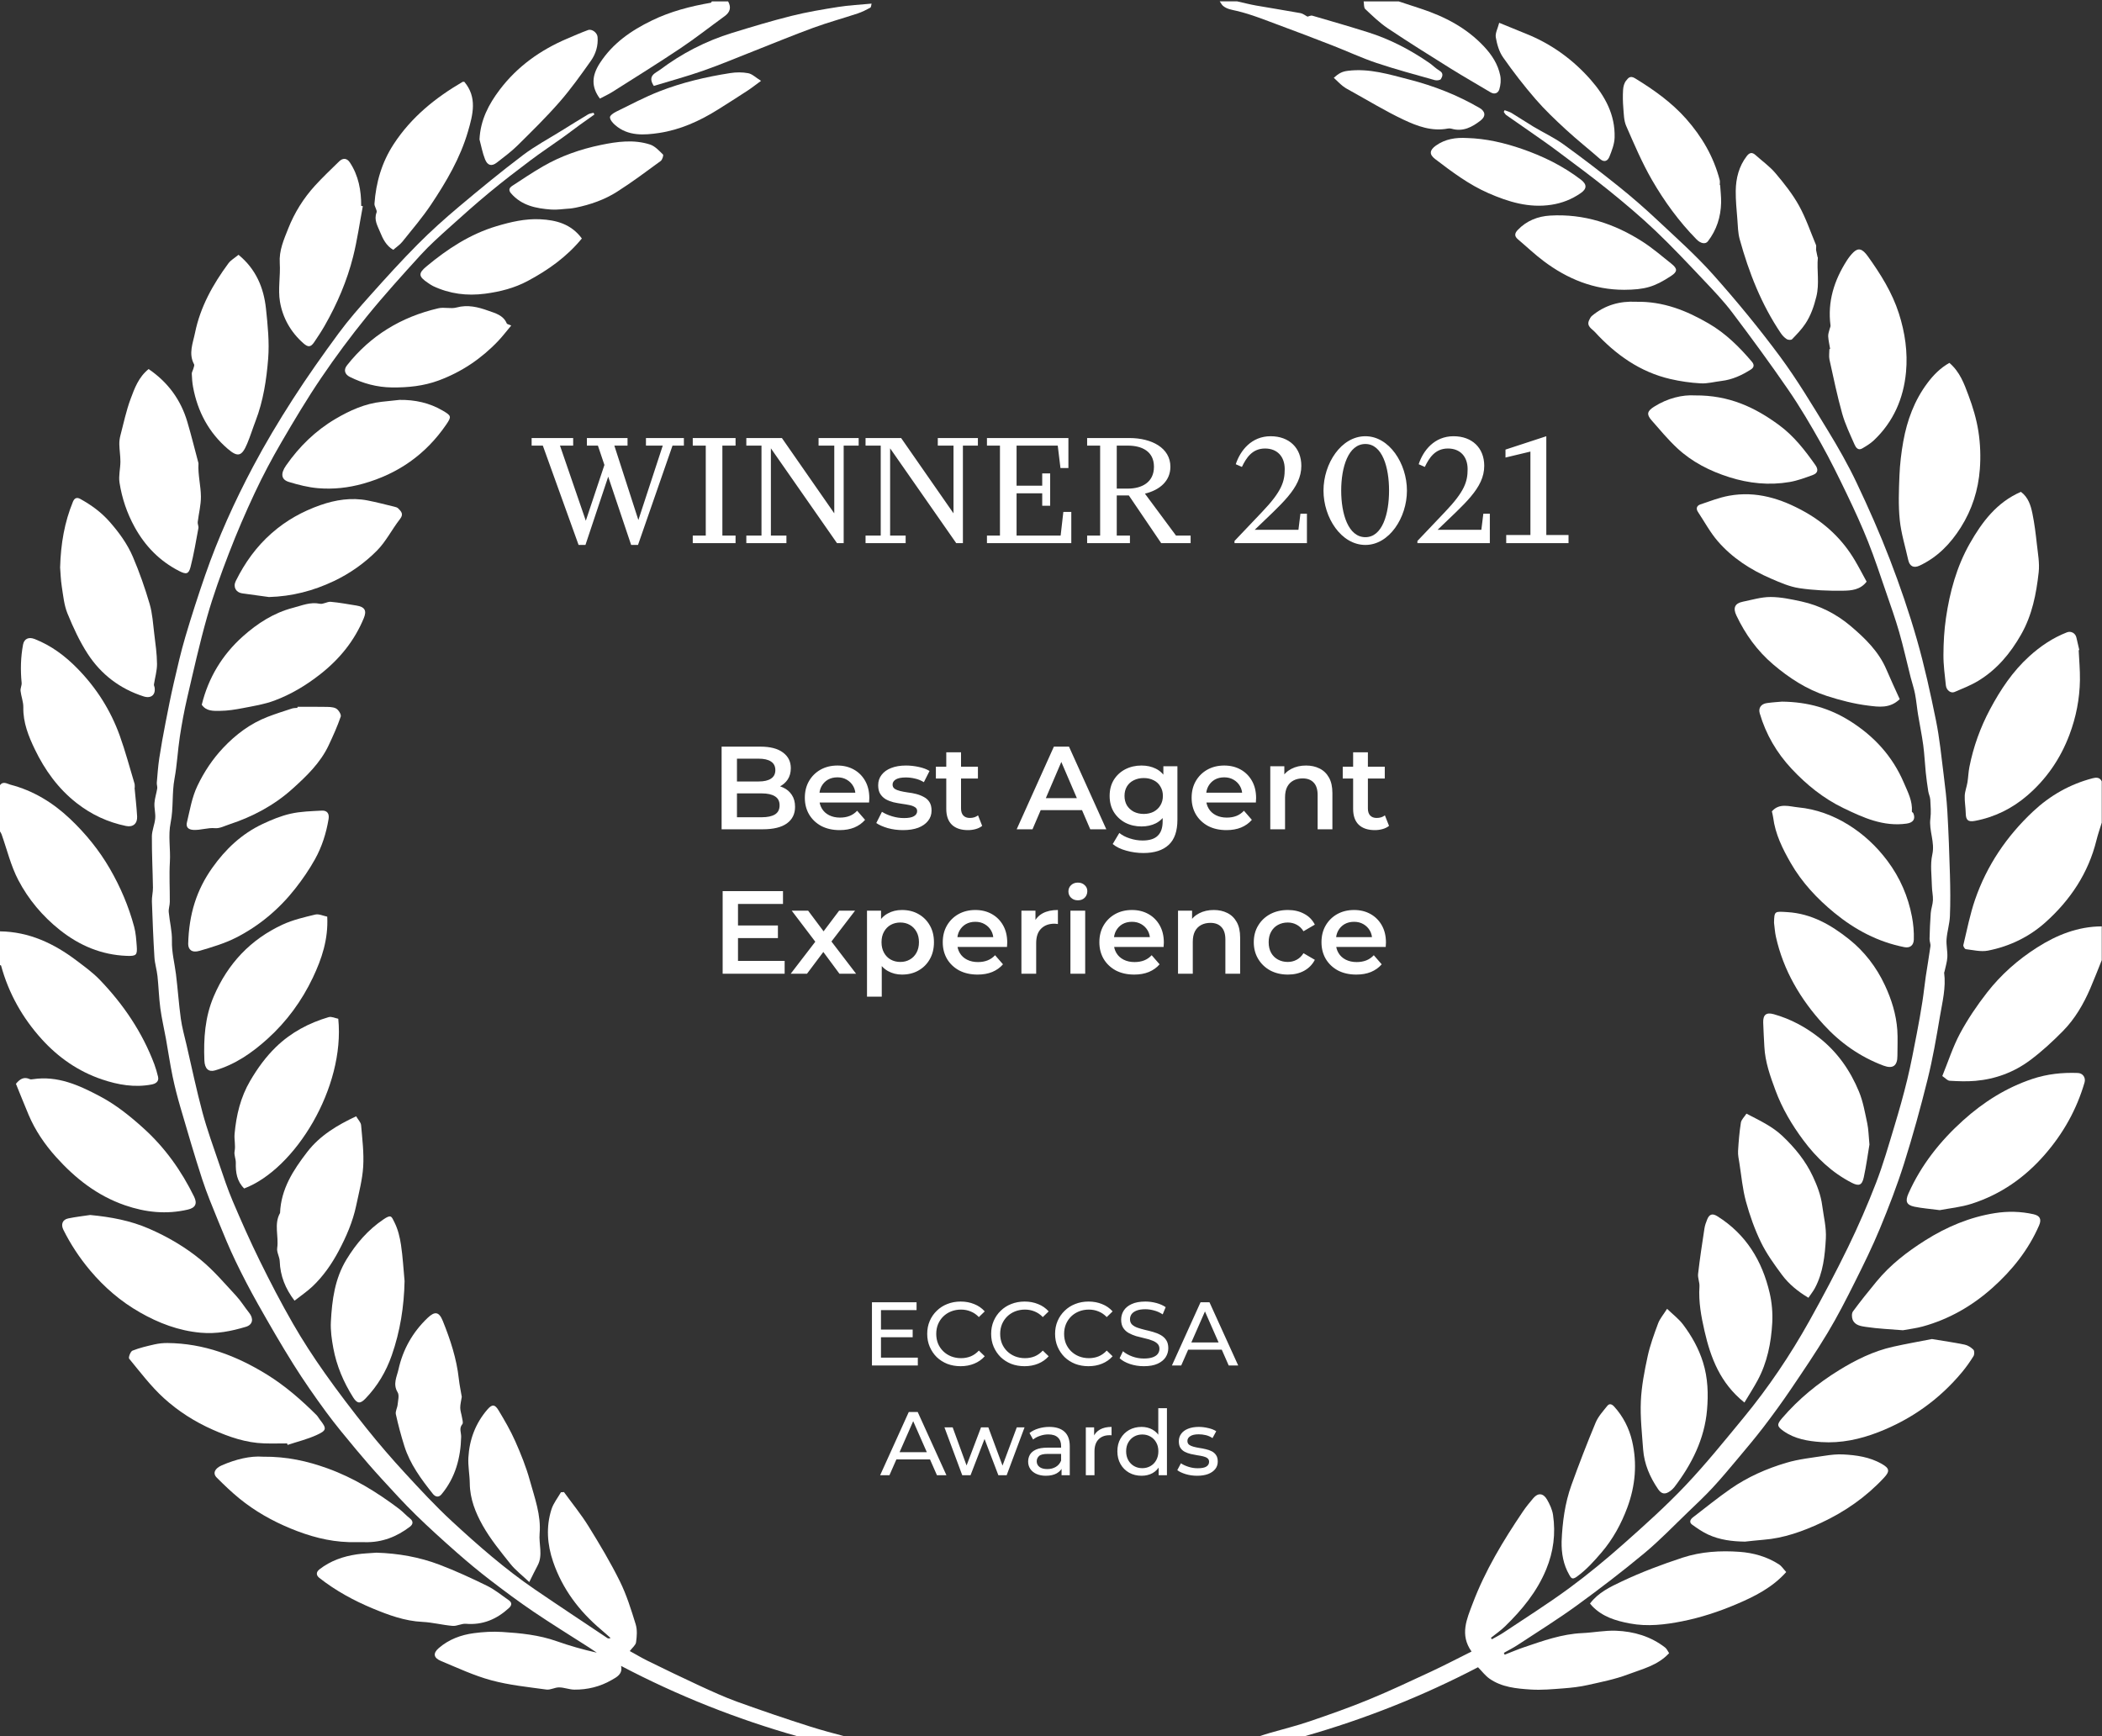 <?xml version="1.0" encoding="UTF-8"?> <svg xmlns="http://www.w3.org/2000/svg" width="1513" height="1250" viewBox="0 0 1513 1250" fill="none"><rect x="0" y="0" width="1513" height="1250" fill="#333333" stroke="none"/><path d="M1512.83 592.2C1511.55 596.414 1510.07 600.583 1509.02 604.852C1503.19 628.508 1490.26 647.868 1472.38 663.906C1460.58 674.496 1446.43 681.321 1430.86 684.356C1425.81 685.338 1420.26 683.915 1414.96 683.294C1414.23 683.203 1412.99 681.204 1413.19 680.376C1415.83 669.417 1417.98 658.269 1421.63 647.643C1430.12 622.997 1444.45 601.907 1463.44 584.104C1475.68 572.623 1489.97 564.51 1506.3 560.25C1508.78 559.602 1511.44 559.476 1512.83 562.493V592.191V592.2Z" fill="white"></path><path d="M1512.83 691.182C1510.07 698.017 1507.44 704.906 1504.52 711.668C1499.66 722.906 1493.5 733.478 1484.91 742.213C1477.48 749.768 1469.59 757.044 1461.1 763.356C1449.58 771.92 1436.26 776.864 1421.86 778.106C1415.73 778.638 1409.51 778.404 1403.36 778.034C1401.71 777.935 1400.16 776.044 1398.05 774.631C1402.28 764.257 1405.64 753.649 1410.8 744.014C1416.33 733.694 1423 723.852 1430.2 714.595C1440.25 701.682 1452.49 690.858 1466.35 682.042C1480.52 673.028 1495.72 666.977 1512.83 666.887V691.182Z" fill="white"></path><path d="M1006.75 1C1012.09 2.756 1017.43 4.503 1022.76 6.259C1039.92 11.923 1055.54 20.009 1068.14 33.445C1073.88 39.568 1078.21 46.259 1079.86 54.381C1080.5 57.56 1080.15 61.225 1079.19 64.341C1078.38 66.952 1075.88 68.267 1072.81 66.421C1063.31 60.703 1053.65 55.246 1044.25 49.383C1029.08 39.919 1013.92 30.428 999.069 20.487C993.143 16.515 987.912 11.446 982.698 6.529C981.572 5.466 981.887 2.882 981.536 1C989.938 1 998.348 1 1006.75 1Z" fill="white"></path><path d="M890.586 1C895.062 2 899.51 3.171 904.013 3.963C914.692 5.854 925.417 7.502 936.079 9.447C937.835 9.762 939.402 11.086 941.122 11.977C942.013 11.788 943.508 10.969 944.67 11.302C958.06 15.174 971.442 19.073 984.733 23.252C1000.58 28.24 1015.16 35.867 1028.8 45.287C1031.34 47.043 1033.52 49.366 1036.17 50.906C1039.21 52.68 1038.29 55.039 1037.15 56.903C1036.63 57.767 1034.12 58.065 1032.77 57.686C1018.78 53.733 1004.71 49.978 990.919 45.359C980.185 41.766 969.875 36.93 959.312 32.815C946.345 27.763 933.342 22.783 920.276 17.966C910.388 14.319 900.546 10.303 890.343 7.88C886.732 7.025 883.265 6.656 880.384 4.269C879.366 3.432 878.763 2.099 877.961 0.982C882.167 0.982 886.363 0.982 890.568 0.982L890.586 1Z" fill="white"></path><path d="M1496.21 468.049C1496.55 475.226 1497.23 482.403 1497.12 489.571C1496.92 503.106 1494.35 516.235 1489.57 528.95C1483.13 546.086 1473.07 560.764 1459.26 572.651C1448.38 582.007 1435.73 588.31 1421.48 590.958C1416.5 591.885 1414.99 590.309 1414.92 585.347C1414.85 581.169 1414.02 576.982 1414.2 572.831C1414.33 569.616 1415.63 566.464 1416.15 563.24C1416.75 559.557 1416.83 555.775 1417.56 552.119C1420.44 537.531 1425.42 523.718 1432.44 510.553C1439.96 496.451 1448.67 483.367 1460.57 472.552C1468.65 465.204 1477.55 459.189 1487.77 455.217C1490.76 454.056 1493.9 455.866 1494.58 458.981C1495.24 461.98 1495.97 464.97 1496.66 467.959C1496.51 467.986 1496.36 468.013 1496.2 468.04L1496.21 468.049Z" fill="white"></path><path d="M1396.23 871.173C1389.11 870.236 1383.49 869.831 1378.02 868.705C1372.16 867.49 1371.24 864.698 1373.68 859.205C1382.84 838.647 1396.51 821.429 1413.11 806.49C1427.7 793.37 1444 783.033 1462.79 776.738C1473.51 773.145 1484.42 772.01 1495.61 772.434C1499.21 772.569 1501.44 775.784 1500.44 779.259C1494.74 798.827 1485.04 816.081 1471.59 831.461C1457.23 847.895 1439.99 859.862 1419.31 866.535C1411.41 869.083 1402.95 869.876 1396.22 871.173H1396.23Z" fill="white"></path><path d="M1454.64 354.074C1459.96 358.045 1461.72 363.863 1462.92 369.68C1464.41 376.92 1465.3 384.304 1466.11 391.661C1466.85 398.432 1468.16 405.366 1467.42 412.021C1465.69 427.554 1462.75 442.782 1454.77 456.793C1447.03 470.391 1437.38 481.935 1424.04 490.066C1418.66 493.344 1412.68 495.677 1406.86 498.162C1404.17 499.315 1400.98 496.892 1400.62 493.425C1399.85 486.086 1398.82 478.72 1398.87 471.372C1398.91 462.502 1399.41 453.561 1400.7 444.799C1403.44 426.096 1408.41 407.906 1417.79 391.355C1426.66 375.704 1437.36 361.53 1454.64 354.074Z" fill="white"></path><path d="M1369.77 957.647C1360.75 956.899 1351.81 956.557 1343.01 955.224C1339.59 954.711 1335.09 954.135 1333.5 949.993C1332.84 948.264 1332.75 945.427 1333.75 944.085C1339.17 936.719 1344.91 929.587 1350.73 922.519C1360.58 910.533 1372.74 901.159 1385.74 892.946C1401.18 883.203 1417.84 876.161 1436.01 873.307C1445.24 871.857 1454.56 872.055 1463.76 874.135C1468.43 875.189 1469.61 877.809 1467.71 882.177C1460.01 899.88 1448.2 914.594 1433.94 927.282C1419.44 940.195 1402.84 949.722 1383.99 954.918C1379.35 956.197 1374.5 956.746 1369.77 957.629V957.647Z" fill="white"></path><path d="M1403.16 261.251C1410.71 267.708 1413.74 276.181 1416.8 284.349C1419.99 292.822 1422.66 301.674 1424.04 310.598C1425.42 319.504 1425.76 328.77 1425.07 337.757C1423.94 352.696 1419.53 366.753 1411.39 379.648C1403.87 391.552 1394.52 401.17 1381.69 407.194C1377.46 409.175 1374.54 407.68 1373.53 403.133C1371.42 393.542 1368.43 384.033 1367.43 374.326C1366.35 363.754 1366.77 352.984 1367.21 342.331C1367.55 334.11 1368.51 325.852 1369.97 317.748C1372.71 302.566 1377.95 288.293 1387.32 275.776C1391.68 269.941 1396.72 264.853 1403.15 261.242L1403.16 261.251Z" fill="white"></path><path d="M1390.58 963.969C1399.34 965.419 1406.8 966.463 1414.15 967.994C1416.45 968.471 1418.77 969.984 1420.45 971.659C1421.26 972.46 1421.22 975.108 1420.51 976.26C1418.03 980.259 1415.29 984.149 1412.29 987.769C1395.97 1007.4 1375.78 1021.78 1352.03 1031.01C1338.86 1036.13 1325.09 1039.11 1310.88 1038.14C1301.4 1037.49 1291.92 1035.95 1283.8 1030.24C1278.85 1026.77 1278.94 1025.36 1282.76 1020.91C1294.55 1007.17 1308.41 995.837 1323.72 986.4C1335.81 978.953 1348.56 972.641 1362.56 969.516C1372.17 967.373 1381.87 965.68 1390.57 963.969H1390.58Z" fill="white"></path><path d="M1317.33 251.247C1316.82 248.204 1316.1 245.178 1315.91 242.125C1315.8 240.378 1316.56 238.568 1316.97 236.794C1317.16 235.966 1317.69 235.12 1317.59 234.336C1315.33 217.137 1320.23 201.747 1329.4 187.447C1330.76 185.349 1332.32 183.314 1334.11 181.594C1337.64 178.235 1340.51 178.956 1344.54 184.611C1353.65 197.353 1361.95 210.536 1366.79 225.61C1371.22 239.406 1373.27 253.616 1371.93 267.915C1370.15 286.853 1362.86 303.683 1348.77 317.001C1346.33 319.306 1343.35 321.098 1340.44 322.809C1337.36 324.61 1335.76 322.026 1334.83 319.91C1331.66 312.634 1328.14 305.403 1326 297.803C1322.42 284.998 1319.72 271.932 1316.85 258.929C1316.32 256.506 1316.78 253.859 1316.78 251.31C1316.96 251.283 1317.15 251.256 1317.33 251.229V251.247Z" fill="white"></path><path d="M1275.38 584.105C1280.8 577.829 1288.07 580.62 1294.32 581.214C1307.21 582.439 1319.39 586.923 1330.37 593.722C1341.36 600.521 1350.73 609.274 1358.58 619.764C1367.63 631.84 1373.43 645.356 1376.2 659.872C1377.19 665.068 1377.75 670.858 1377.55 676.423C1377.4 680.593 1374.78 682.655 1370.7 681.844C1351.76 678.089 1335.25 669.345 1320.44 657.207C1307.96 646.977 1297.03 635.325 1288.96 621.286C1283.08 611.048 1277.83 600.494 1276.31 588.526C1276.13 587.086 1275.72 585.681 1275.38 584.105Z" fill="white"></path><path d="M1276.93 664.311C1277.1 655.604 1277.45 656.09 1286.52 656.63C1303.92 657.675 1318.12 665.941 1330.98 676.198C1341.99 684.978 1350.67 696.27 1356.74 709.291C1361.53 719.548 1364.85 730.2 1365.66 741.484C1366.1 747.652 1365.71 753.874 1365.74 760.07C1365.78 767.382 1362.37 769.633 1355.67 767.121C1338.83 760.817 1324.52 750.669 1312.55 737.549C1295.99 719.404 1283.7 698.692 1278.29 674.406C1277.56 671.11 1277.37 667.688 1276.93 664.321V664.311Z" fill="white"></path><path d="M1282.63 505.104C1301.61 505.312 1317.2 510.021 1331.53 519.008C1348.93 529.922 1362.2 544.393 1370.35 563.447C1373.22 570.165 1376.72 576.604 1376.15 584.258C1376.12 584.609 1376.98 584.951 1377.18 585.41C1379 589.652 1376.99 592.254 1372.41 592.902C1355.64 595.28 1341.12 588.616 1326.75 581.673C1312.49 574.785 1300.28 564.897 1289.57 553.434C1278.9 542.016 1271.06 528.661 1266.64 513.506C1265.54 509.742 1267.55 506.734 1271.82 506.14C1276.07 505.546 1280.36 505.312 1282.64 505.104H1282.63Z" fill="white"></path><path d="M1345.61 823.942C1344.48 830.624 1343.34 839.196 1341.51 847.625C1340.28 853.289 1338 854.09 1332.95 851.506C1318.7 844.212 1307.44 833.505 1297.95 820.745C1289.71 809.669 1282.75 797.864 1277.97 784.951C1274.2 774.793 1270.52 764.51 1269.97 753.488C1269.68 747.706 1269.3 741.934 1269.14 736.153C1268.97 730.525 1271.33 728.589 1276.75 730.12C1288.82 733.524 1299.62 739.323 1309.5 747.103C1322.61 757.432 1331.78 770.66 1338.05 785.788C1341.05 793.019 1342.38 800.98 1344.04 808.706C1344.96 813.01 1344.98 817.513 1345.61 823.942H1345.61Z" fill="white"></path><path d="M1367.41 503.294C1360.35 510.21 1352.15 508.869 1344.9 507.986C1334.75 506.743 1324.64 504.15 1314.88 500.989C1300.44 496.307 1287.85 488.13 1276.27 478.27C1264.78 468.481 1256.28 456.631 1249.85 443.097C1247.3 437.739 1248.6 434.344 1254.46 433.164C1261.08 431.822 1267.76 429.769 1274.4 429.778C1281.82 429.787 1289.31 431.399 1296.63 432.984C1309.86 435.866 1321.87 442.052 1332.03 450.643C1342.36 459.396 1352.3 468.977 1357.82 481.971C1360.9 489.22 1364.26 496.352 1367.39 503.294H1367.41Z" fill="white"></path><path d="M1255.93 1109.81C1246.79 1109.68 1237.86 1108.57 1229.55 1104.74C1225.45 1102.85 1221.64 1100.22 1217.97 1097.57C1215.69 1095.92 1216.61 1093.83 1218.55 1092.34C1227.59 1085.41 1236.44 1078.19 1245.79 1071.7C1258.02 1063.23 1271.64 1057.23 1285.83 1053.03C1294.76 1050.38 1304.22 1049.42 1313.48 1047.98C1317.84 1047.31 1322.33 1046.8 1326.71 1047.04C1336.28 1047.54 1345.71 1048.88 1354.31 1053.74C1360.1 1057.01 1360.45 1059.1 1356.08 1063.81C1343.21 1077.66 1327.97 1088.27 1310.95 1096.21C1297.73 1102.36 1284.01 1107.35 1269.23 1108.48C1264.79 1108.82 1260.36 1109.37 1255.93 1109.82V1109.81Z" fill="white"></path><path d="M1301.7 934.261C1294.21 929.813 1287.62 924.464 1282.58 917.665C1277.07 910.236 1271.56 902.6 1267.54 894.334C1262.99 884.968 1259.45 874.982 1256.71 864.924C1254.25 855.919 1253.45 846.454 1251.98 837.179C1251.53 834.352 1250.88 831.461 1251.04 828.643C1251.44 821.808 1252 814.955 1253.07 808.202C1253.42 805.995 1255.56 804.068 1257.08 801.709C1266.29 806.518 1275.48 810.687 1283.04 817.846C1292 826.337 1299.67 835.739 1304.88 846.905C1307.98 853.586 1310.62 860.277 1311.63 867.994C1312.66 875.837 1314.67 883.699 1314.23 891.596C1313.55 903.852 1312.3 916.179 1306.33 927.328C1305.14 929.57 1303.5 931.578 1301.69 934.252L1301.7 934.261Z" fill="white"></path><path d="M1343.58 418.72C1339.02 424.718 1332.48 425.159 1326.61 425.249C1316.1 425.411 1305.47 424.97 1295.09 423.412C1288.09 422.358 1281.27 419.351 1274.69 416.505C1260.13 410.22 1246.88 401.674 1236.47 389.643C1230.95 383.259 1226.87 375.614 1222.17 368.527C1220.54 366.069 1221.36 363.988 1223.89 363.133C1230.69 360.837 1237.48 358.171 1244.51 356.884C1264.07 353.3 1281.99 358.937 1298.84 368.347C1313.92 376.766 1326.2 388.338 1335.05 403.295C1338.09 408.419 1340.81 413.714 1343.58 418.738V418.72Z" fill="white"></path><path d="M1307.18 179.892C1307.36 180.766 1307.8 182.9 1308.25 185.025C1308.28 185.16 1308.49 185.286 1308.48 185.403C1307.61 194.732 1309.77 203.981 1307.39 213.553C1305.62 220.676 1303.38 227.213 1299.42 233.138C1296.73 237.173 1293.27 240.73 1289.88 244.242C1289.26 244.89 1287.02 244.764 1286.08 244.151C1284.43 243.08 1282.95 241.531 1281.83 239.883C1267.82 219.145 1258.82 196.164 1252.21 172.202C1250.95 167.61 1250.9 162.657 1250.53 157.848C1250 151.023 1249.28 144.179 1249.37 137.353C1249.5 128.357 1251.62 119.812 1257.26 112.428C1259.22 109.852 1261.11 109.375 1263.58 111.59C1268.42 115.948 1273.86 119.803 1278.02 124.737C1284.17 132.031 1290.22 139.64 1294.84 147.934C1299.83 156.921 1303.16 166.835 1307.14 176.371C1307.42 177.011 1307.18 177.857 1307.18 179.901V179.892Z" fill="white"></path><path d="M1255.62 1009.67C1238.23 995.782 1231.34 977.574 1226.9 958.205C1224.5 947.732 1222.53 937.115 1223.25 926.201C1223.45 923.167 1221.92 919.997 1222.27 917.007C1223.52 906.12 1225.18 895.278 1226.83 884.436C1227.18 882.149 1227.98 879.889 1228.87 877.737C1230.43 873.973 1232.67 873.387 1236.16 875.576C1256.78 888.498 1268.41 907.669 1273.79 930.83C1275.4 937.773 1276.03 945.175 1275.65 952.289C1274.85 966.714 1272.05 980.843 1265.08 993.765C1262.24 999.051 1258.95 1004.1 1255.62 1009.68V1009.67Z" fill="white"></path><path d="M1219.99 284.655C1244.65 284.43 1263.25 293.291 1280.54 306.006C1291.22 313.858 1299.1 324.052 1306.63 334.705C1309.06 338.145 1308.43 340.603 1304.88 341.918C1299.41 343.953 1293.82 346.024 1288.1 347.005C1273.42 349.509 1258.9 348.014 1244.74 343.53C1230.8 339.117 1217.88 332.58 1207.16 322.557C1200.52 316.344 1194.65 309.275 1188.64 302.404C1185 298.244 1185.72 295.894 1190.53 292.832C1200.36 286.582 1211.07 284.088 1219.99 284.655Z" fill="white"></path><path d="M1285.69 1131.71C1275.78 1142.88 1262.78 1149.38 1249.64 1154.94C1237.19 1160.23 1224.06 1164.53 1210.8 1167.16C1198.54 1169.6 1185.81 1171.13 1173.09 1168.71C1162.96 1166.79 1153.4 1163.9 1146.01 1156.19C1145.52 1155.66 1145.07 1155.09 1144.47 1154.39C1150.4 1146.44 1159.15 1142.34 1167.34 1138.46C1181.5 1131.76 1196.29 1126.2 1211.2 1121.32C1224.36 1117.01 1238.29 1116.16 1252.12 1117.16C1262.16 1117.89 1271.84 1120.63 1280.43 1126.15C1282.44 1127.44 1283.84 1129.7 1285.69 1131.7V1131.71Z" fill="white"></path><path d="M1199.95 942.212C1204.18 946.309 1208.42 949.479 1211.47 953.54C1217.65 961.789 1222.67 970.631 1225.81 980.699C1229.37 992.081 1229.69 1003.67 1228.7 1015.07C1226.89 1035.91 1217.74 1054.1 1205.16 1070.6C1204.35 1071.65 1203.31 1072.58 1202.24 1073.37C1198.63 1076.02 1196.02 1075.74 1193.49 1072.05C1187.59 1063.4 1183.49 1053.96 1182.71 1043.42C1181.88 1031.87 1180.56 1020.27 1181.07 1008.76C1181.54 997.97 1183.64 987.164 1185.93 976.557C1187.69 968.425 1190.59 960.51 1193.5 952.685C1194.75 949.326 1197.28 946.444 1199.95 942.212Z" fill="white"></path><path d="M1238.14 133.211C1238.39 137.452 1238.94 141.711 1238.84 145.944C1238.6 156.155 1235.63 165.52 1229.34 173.706C1227.56 176.029 1224.09 175.327 1221.16 172.337C1208.54 159.496 1198 144.998 1189.06 129.528C1181.91 117.137 1176.27 103.828 1170.52 90.68C1168.82 86.79 1168.82 82.09 1168.45 77.722C1168.09 73.4 1168.01 69.015 1168.28 64.692C1168.42 62.423 1169.05 59.767 1170.43 58.11C1171.76 56.525 1173.14 54.066 1176.85 56.345C1190.34 64.593 1203.12 73.652 1213.64 85.521C1225.01 98.362 1233.51 112.887 1237.83 129.627C1238.12 130.752 1237.87 132.013 1237.87 133.211C1237.95 133.211 1238.04 133.211 1238.12 133.211H1238.14Z" fill="white"></path><path d="M1177.43 217.245C1197.27 216.84 1213.9 223.602 1229.85 232.859C1242.1 239.982 1251.92 249.716 1260.99 260.396C1263.11 262.891 1262.26 264.719 1260.26 265.997C1253.77 270.149 1246.86 273.336 1239.07 274.246C1234.09 274.831 1229.08 276.245 1224.16 275.975C1216.84 275.579 1209.48 274.516 1202.34 272.868C1180.35 267.789 1162.82 255.191 1147.85 238.866C1145.93 236.776 1141.74 234.831 1143.85 230.491C1144.36 229.428 1144.88 228.231 1145.74 227.501C1155.18 219.505 1166.26 216.659 1177.43 217.245Z" fill="white"></path><path d="M1124.03 1109.75C1124.6 1095.88 1126.39 1082.16 1131.11 1069.06C1136.55 1053.95 1142.35 1038.95 1148.53 1024.12C1150.39 1019.68 1153.89 1015.86 1156.97 1012.02C1158.34 1010.31 1160.09 1010.66 1161.81 1012.53C1168.32 1019.67 1172.6 1028.14 1174.75 1037.28C1178.55 1053.46 1177.13 1069.63 1171.35 1085.22C1166.97 1097.02 1161 1107.98 1152.74 1117.64C1147.26 1124.03 1141.74 1130.21 1134.8 1135.17C1131.48 1137.55 1130.71 1135.73 1129.51 1133.66C1125.25 1126.26 1123.88 1118.19 1124.03 1109.74V1109.75Z" fill="white"></path><path d="M1168.89 208.618C1147.24 208.6 1128.27 200.837 1111.22 188.05C1104.71 183.179 1098.81 177.524 1092.59 172.274C1089.88 169.987 1090.2 167.915 1092.5 165.502C1098.86 158.857 1106.96 155.705 1115.78 155.192C1140.06 153.769 1162.13 161.009 1182.34 174.012C1189.62 178.703 1196.26 184.422 1203.06 189.842C1207.65 193.498 1207.47 195.615 1202.73 198.721C1190.73 206.583 1184.04 208.528 1168.91 208.627L1168.89 208.618Z" fill="white"></path><path d="M1079.11 16.417C1086.25 19.335 1092.31 21.856 1098.42 24.296C1116.56 31.554 1132.03 42.729 1144.87 57.308C1155.29 69.141 1162.66 82.657 1162.18 98.992C1162.05 103.675 1160.2 108.447 1158.41 112.887C1157.3 115.633 1154.91 117.281 1151.67 114.436C1143.55 107.304 1135.06 100.595 1127.12 93.274C1119.52 86.268 1111.97 79.109 1105.23 71.311C1096.93 61.721 1089.14 51.635 1081.87 41.253C1079.02 37.191 1077.52 31.851 1076.66 26.872C1076.15 23.891 1078.07 20.496 1079.11 16.417Z" fill="white"></path><path d="M1055.93 99.352C1069.52 99.739 1082.56 102.746 1095.43 107.186C1110.75 112.463 1125.04 119.505 1137.92 129.338C1142.38 132.751 1142.31 135.912 1137.75 139.054C1131.38 143.467 1124.37 146.24 1116.62 147.42C1100.51 149.878 1085.74 145.34 1071.34 139.045C1057.27 132.895 1045.07 123.701 1032.95 114.453C1028.67 111.184 1028.9 108.113 1033.55 104.809C1040.27 100.027 1047.89 98.892 1055.94 99.361L1055.93 99.352Z" fill="white"></path><path d="M960.05 55.984C963.652 52.805 965.93 51.509 970.163 50.977C985.705 49.05 1000.1 53.616 1014.48 57.299C1032.1 61.81 1049.12 68.501 1064.97 77.713C1069.17 80.162 1069.67 83.683 1065.7 86.781C1059.64 91.499 1053.03 95.038 1044.84 92.67C1044 92.427 1043.02 92.364 1042.17 92.535C1030.65 94.768 1020.11 90.824 1010.23 86.15C997.205 80 984.85 72.436 972.216 65.457C970.271 64.386 968.281 63.341 966.552 61.972C964.319 60.207 962.338 58.127 960.05 55.993V55.984Z" fill="white"></path><path d="M938.7 1250C982.383 1237.6 1024.23 1220.91 1063.86 1200.24C1066.77 1203.19 1069.05 1206.28 1072.03 1208.39C1080.92 1214.67 1091.51 1215.61 1101.88 1216.29C1109.71 1216.79 1117.65 1216.02 1125.52 1215.43C1131.33 1214.99 1137.19 1214.32 1142.86 1213.04C1152.58 1210.86 1162.47 1208.93 1171.73 1205.42C1181.99 1201.53 1193.22 1199.01 1201.41 1190.1C1200.42 1188.65 1199.77 1187 1198.57 1186.07C1188.18 1177.99 1176.02 1174.45 1163.17 1173.95C1155.1 1173.65 1146.96 1175.3 1138.83 1175.66C1124.23 1176.31 1110.7 1181.19 1097.1 1185.8C1092.34 1187.4 1087.71 1189.4 1083.03 1191.21C1082.85 1190.77 1082.67 1190.32 1082.48 1189.87C1085.79 1188 1089.21 1186.3 1092.38 1184.21C1106.66 1174.82 1121.2 1165.78 1135.02 1155.74C1151.58 1143.71 1167.86 1131.22 1183.6 1118.13C1194.68 1108.92 1204.71 1098.42 1215.14 1088.42C1221.09 1082.72 1227.12 1077.05 1232.72 1071.01C1238.97 1064.27 1244.85 1057.2 1250.76 1050.16C1257.1 1042.59 1263.49 1035.03 1269.49 1027.18C1276.19 1018.4 1282.71 1009.47 1288.9 1000.32C1298 986.877 1307.14 973.423 1315.49 959.52C1322.62 947.669 1328.93 935.296 1335.12 922.915C1341.48 910.209 1347.77 897.422 1353.19 884.302C1359.52 868.975 1365.52 853.451 1370.51 837.656C1376.82 817.665 1382.41 797.413 1387.46 777.062C1391.16 762.15 1393.78 746.959 1396.33 731.794C1398.08 721.394 1400.79 711.02 1399.38 700.277C1399.35 700.025 1399.58 699.746 1399.63 699.467C1400.35 695.991 1401.51 692.524 1401.68 689.021C1401.89 684.753 1400.8 680.412 1401.11 676.162C1401.53 670.579 1403.31 665.077 1403.53 659.503C1403.94 649.624 1403.83 639.71 1403.55 629.823C1403.13 614.586 1402.56 599.359 1401.69 584.141C1401.18 575.361 1400.16 566.59 1399.05 557.864C1397.39 544.753 1396.12 531.543 1393.49 518.621C1389.51 499.044 1385.24 479.477 1379.73 460.287C1374.16 440.827 1367.56 421.602 1360.29 402.71C1353.1 384.006 1344.96 365.618 1336.36 347.509C1330.18 334.497 1322.99 321.89 1315.47 309.59C1304.48 291.634 1293.67 273.462 1281.17 256.578C1266.15 236.299 1250.04 216.731 1233.25 197.875C1220.75 183.836 1206.59 171.247 1192.85 158.352C1183.89 149.942 1174.6 141.837 1165.02 134.156C1152.03 123.737 1138.8 113.571 1125.28 103.845C1118.58 99.019 1110.95 95.489 1103.83 91.23C1098.5 88.042 1093.35 84.566 1088.04 81.351C1086.51 80.433 1084.69 79.991 1083 79.334C1082.81 79.748 1082.61 80.153 1082.4 80.568C1082.99 81.342 1083.45 82.315 1084.21 82.855C1090.18 87.069 1096.23 91.175 1102.21 95.381C1108.48 99.784 1114.8 104.134 1120.92 108.735C1133.45 118.136 1146.08 127.42 1158.25 137.272C1169.65 146.493 1180.9 155.984 1191.52 166.078C1203.53 177.506 1214.9 189.626 1226.3 201.675C1233.43 209.212 1240.66 216.758 1246.89 225.016C1260.69 243.287 1274.23 261.756 1287.19 280.621C1295.69 292.994 1303.33 306.006 1310.68 319.099C1317.44 331.138 1323.52 343.565 1329.5 356.019C1334.85 367.185 1340.05 378.459 1344.62 389.968C1349.39 401.944 1353.4 414.227 1357.6 426.42C1360.88 435.938 1364.26 445.438 1367.04 455.109C1370.1 465.798 1372.5 476.676 1375.23 487.455C1376.25 491.489 1377.64 495.442 1378.42 499.521C1379.38 504.501 1379.8 509.58 1380.62 514.587C1381.8 521.827 1383.33 529.013 1384.31 536.28C1385.2 542.862 1385.47 549.526 1386.15 556.135C1386.62 560.665 1387.24 565.194 1387.95 569.697C1388.26 571.723 1389.29 573.677 1389.4 575.694C1389.65 580.224 1390.05 584.843 1389.47 589.309C1388.32 598.035 1392.88 606.167 1390.85 615.217C1389.22 622.502 1390.44 630.435 1390.57 638.08C1390.62 641.403 1391.45 644.735 1391.31 648.039C1391.19 651.128 1389.98 654.163 1389.74 657.252C1389.26 663.474 1389.04 669.723 1388.87 675.964C1388.83 677.702 1389.74 679.512 1389.51 681.196C1388.52 688.499 1387.22 695.748 1386.14 703.042C1385.26 709.03 1384.68 715.063 1383.73 721.033C1382.53 728.688 1381.2 736.324 1379.72 743.924C1377.56 755.009 1375.5 766.139 1372.84 777.116C1370.1 788.48 1366.89 799.745 1363.51 810.938C1359.39 824.536 1355.49 838.25 1350.39 851.479C1344.31 867.219 1337.55 882.753 1330.17 897.935C1321.46 915.828 1312.12 933.432 1302.42 950.821C1288.66 975.485 1272.9 998.88 1254.93 1020.69C1241.27 1037.25 1227.78 1054.01 1213.03 1069.56C1199 1084.35 1183.74 1098.03 1168.47 1111.57C1155.85 1122.74 1142.81 1133.53 1129.23 1143.5C1113.88 1154.76 1097.74 1164.93 1081.9 1175.5C1079.33 1177.21 1076.54 1178.58 1073.85 1180.11C1073.62 1179.76 1073.4 1179.4 1073.16 1179.05C1076.56 1176.31 1080.22 1173.83 1083.34 1170.79C1095.6 1158.84 1106.31 1145.87 1112.96 1129.71C1118.21 1116.96 1119.81 1104.02 1117.86 1090.62C1117.31 1086.8 1115.52 1082.97 1113.56 1079.56C1110.82 1074.8 1107.04 1074.55 1103.68 1078.5C1101 1081.64 1098.37 1084.87 1096.07 1088.28C1081.95 1109.18 1068.93 1130.73 1060 1154.41C1055.84 1165.44 1050.57 1176.82 1059.21 1188.93C1049.42 1193.8 1039.82 1198.83 1030 1203.41C1015.13 1210.33 1000.28 1217.33 985.129 1223.56C971.126 1229.32 956.818 1234.35 942.482 1239.24C933.054 1242.45 923.355 1244.84 913.774 1247.6C911.217 1248.34 908.677 1249.22 906.129 1250.01H938.646L938.7 1250Z" fill="white"></path><path d="M0 565.203C2.314 562.132 5.268 564.303 7.456 564.87C23.926 569.156 38.001 577.738 50.347 589.408C61.639 600.079 71.337 612.011 79.09 625.41C86.7 638.548 92.634 652.506 96.569 667.193C97.767 671.641 98.064 676.369 98.415 680.997C98.91 687.526 98.172 688.399 91.13 688.12C73.048 687.4 57.254 680.745 43.134 669.534C30.59 659.575 20.432 647.445 13.138 633.496C7.771 623.222 5.043 611.578 1.117 600.547C0.856 599.827 0.369 599.179 -0.009 598.503C-0.009 587.409 -0.009 576.306 -0.009 565.212L0 565.203Z" fill="white"></path><path d="M0 670.479C20.918 670.759 38.766 679.151 55.056 691.47C60.828 695.837 66.799 700.133 71.787 705.32C88.825 723.041 102.422 743.095 111.121 766.238C112.201 769.128 113.03 772.127 113.759 775.126C114.66 778.854 111.661 780.24 109.158 780.718C96.947 783.05 85.124 781.024 73.444 777.08C56.326 771.299 41.945 761.24 30.022 748.075C16.209 732.812 6.213 715.117 0.765 695.081C0.72 694.919 0.27 694.874 0 694.775C0 686.679 0 678.575 0 670.479Z" fill="white"></path><path d="M524.086 1C526.491 5.304 525.554 8.762 521.592 11.635C510.975 19.334 500.656 27.474 489.76 34.768C473.632 45.565 457.126 55.813 440.737 66.205C437.891 68.006 434.776 69.392 431.795 70.977C425.492 62.513 425.87 54.543 431.777 45.421C441.034 31.14 454.199 22.053 469.174 14.768C482.7 8.195 496.973 4.521 511.651 1.973C511.939 1.919 512.137 1.342 512.38 1C516.279 1 520.187 1 524.086 1Z" fill="white"></path><path d="M96.866 567.166C97.496 574.01 98.307 580.844 98.694 587.706C98.982 592.857 95.785 595.676 90.743 594.631C77.605 591.921 65.817 586.455 55.137 578.098C41.81 567.67 32.265 554.343 25.097 539.485C20.585 530.129 16.569 520.196 16.785 509.219C16.857 505.293 15.236 501.358 14.795 497.378C14.588 495.478 15.759 493.425 15.57 491.507C14.669 482.286 14.885 473.128 16.596 464.024C17.389 459.827 20.666 458.351 24.935 460.026C36.875 464.717 46.844 472.173 55.767 481.295C69.401 495.226 79.631 511.327 86.195 529.589C90.256 540.881 93.336 552.524 96.794 564.023C97.082 564.996 96.938 566.094 97.001 567.139C96.956 567.139 96.911 567.139 96.866 567.148V567.166Z" fill="white"></path><path d="M11.463 780.231C14.651 776.287 17.641 775.117 21.45 776.872C22.071 777.161 22.945 777.026 23.683 776.909C41.531 774.225 56.929 781.258 72.003 789.254C83.53 795.36 93.588 803.446 103.287 812.217C118.811 826.246 130.571 842.833 139.702 861.465C142.161 866.48 140.702 869.506 135.164 870.785C119.766 874.36 104.862 872.829 89.887 867.651C69.905 860.744 54.075 848.209 40.306 832.874C32.238 823.887 25.367 813.847 20.612 802.6C17.434 795.08 14.435 787.489 11.472 780.231H11.463Z" fill="white"></path><path d="M43.269 408.536C43.746 391.354 46.447 375.947 52.499 361.197C53.561 358.613 55.236 357.766 57.758 359.162C65.655 363.529 72.787 368.671 78.865 375.578C85.682 383.322 91.679 391.562 95.668 400.909C100.369 411.922 104.349 423.304 107.717 434.794C109.743 441.71 110.157 449.112 111.04 456.334C111.922 463.511 112.958 470.733 113.021 477.937C113.066 482.871 111.544 487.815 110.805 492.768C110.706 493.416 111.157 494.137 111.274 494.839C112.129 500.215 108.77 503.06 103.376 501.34C86.384 495.902 72.805 485.546 63.187 470.787C57.289 461.737 52.688 451.705 48.581 441.674C46.123 435.668 45.511 428.851 44.484 422.331C43.701 417.37 43.575 412.309 43.269 408.563V408.536Z" fill="white"></path><path d="M64.836 874.657C80.072 876.116 93.949 878.718 107.294 884.527C120.792 890.398 133.39 897.791 144.601 907.03C153.831 914.63 161.684 923.932 169.869 932.748C173.381 936.521 176.082 941.023 179.324 945.067C182.692 949.254 182.026 953.639 177.01 955.152C166.42 958.34 155.848 960.456 144.385 959.411C128.428 957.953 114.156 952.46 100.639 944.743C86.898 936.899 75.002 926.679 64.764 914.459C57.218 905.445 50.842 895.792 45.619 885.319C43.701 881.474 44.926 877.998 49.122 877.134C54.597 875.999 60.18 875.378 64.836 874.675V874.657Z" fill="white"></path><path d="M106.969 265.682C120.936 275.2 130.13 287.825 134.822 303.637C137.649 313.183 140.026 322.863 142.602 332.489C142.719 332.912 142.881 333.354 142.863 333.786C142.395 341.773 144.547 349.58 144.619 357.46C144.673 363.583 143.034 369.715 142.314 375.857C142.152 377.253 143.07 378.81 142.818 380.17C141.08 389.526 139.54 398.936 137.163 408.139C135.794 413.407 134.011 413.659 128.914 411.048C114.912 403.871 104.475 393.164 96.893 379.396C91.355 369.328 87.771 358.639 86.024 347.428C85.267 342.557 86.654 337.388 86.672 332.354C86.69 328.212 85.988 324.07 85.889 319.918C85.835 317.748 86.141 315.506 86.69 313.399C88.978 304.646 90.842 295.722 93.975 287.266C96.848 279.522 99.765 271.472 106.978 265.691L106.969 265.682Z" fill="white"></path><path d="M206.654 1039.1C201.116 1039.1 195.569 1039.26 190.031 1039.08C177.01 1038.65 164.979 1034.47 153.201 1029.26C140.216 1023.53 128.266 1015.91 117.911 1006.48C108.654 998.043 100.972 987.849 92.967 978.115C92.292 977.295 93.921 972.892 95.344 972.325C100.468 970.29 105.916 969.029 111.319 967.804C114.318 967.129 117.469 966.805 120.54 966.832C146.69 967.066 170.112 975.927 192.075 989.497C205.303 997.673 216.884 1007.79 227.834 1018.71C228.752 1019.63 229.355 1020.85 230.175 1021.9C235.281 1028.42 235.344 1029.71 227.762 1033.14C221.134 1036.14 213.948 1037.89 207.005 1040.19C206.888 1039.83 206.771 1039.46 206.654 1039.1V1039.1Z" fill="white"></path><path d="M171.688 183.431C184.232 193.723 189.842 207.123 191.445 222.179C192.714 234.137 193.966 246.321 193.02 258.235C191.814 273.381 189.517 288.572 183.979 302.98C181.872 308.464 180.152 314.11 177.865 319.513C174.047 328.536 171.174 329.337 163.953 323.142C150.283 311.409 142.278 296.361 138.991 278.757C138.397 275.578 138.171 272.318 138.045 269.085C138 267.933 138.811 266.753 139.126 265.565C139.414 264.457 140.098 263.025 139.675 262.233C135.542 254.524 138.883 246.969 140.378 239.594C144.16 220.981 153.228 204.718 164.394 189.599C166.132 187.24 168.959 185.682 171.688 183.431Z" fill="white"></path><path d="M135.452 679.71C135.974 657.864 141.621 640.529 152.76 624.798C162.35 611.236 174.011 600.25 189.04 593.172C195.533 590.111 202.341 587.301 209.31 585.752C216.559 584.131 224.16 583.969 231.625 583.564C235.524 583.348 237.136 585.797 236.514 589.57C234.839 599.782 231.715 609.606 226.717 618.584C222.584 626.013 217.685 633.118 212.426 639.809C200.846 654.523 186.654 666.445 170.013 674.946C161.729 679.178 152.571 681.862 143.593 684.509C137.983 686.157 135.551 683.447 135.461 679.728L135.452 679.71Z" fill="white"></path><path d="M235.542 659.88C236.361 676.188 231.615 690.263 225.177 703.815C217.217 720.574 206.33 735.405 192.597 747.822C181.575 757.791 169.382 766.319 154.767 770.578C150.319 771.875 147.356 769.596 147.113 763.392C146.501 747.624 147.491 732.136 153.885 717.224C163.961 693.712 180.278 676.323 203.376 665.626C210.769 662.204 218.936 660.304 226.915 658.386C229.499 657.764 232.606 659.313 235.542 659.889V659.88Z" fill="white"></path><path d="M214.137 508.823C220.494 508.823 226.852 508.733 233.209 508.868C236.109 508.931 239.351 508.751 241.791 509.976C243.583 510.876 245.771 514.379 245.258 515.865C242.836 522.943 239.729 529.805 236.541 536.586C230.571 549.255 220.593 558.792 210.445 567.923C197.28 579.773 181.818 587.977 164.97 593.497C161.629 594.595 158.117 596.486 154.84 596.198C149.41 595.712 144.376 597.774 139.036 597.432C135.209 597.18 133.795 595.153 134.551 592.038C136.704 583.159 138.063 574.163 142.134 565.653C146.987 555.523 153.039 546.446 160.648 538.368C169.743 528.706 180.215 520.854 192.696 516.036C198.432 513.821 204.304 511.975 210.148 510.066C211.39 509.661 212.786 509.724 214.11 509.58C214.11 509.337 214.119 509.093 214.128 508.85L214.137 508.823Z" fill="white"></path><path d="M243.484 733.397C248.473 782.825 212.525 841.627 175.767 855.575C170.526 850.47 169.563 844.022 169.734 837.088C169.806 834.342 168.356 831.442 168.851 828.858C169.68 824.572 168.473 820.402 168.851 816.305C170.067 802.852 173.093 789.957 180.126 777.989C185.357 769.083 191.256 760.907 198.613 753.757C209.374 743.311 222.269 736.44 236.55 732.235C238.621 731.623 241.278 732.983 243.484 733.397Z" fill="white"></path><path d="M145.222 507.365C149.959 487.914 160.008 471.336 174.839 458.108C185.249 448.824 196.991 441.169 210.94 437.558C217.316 435.911 223.322 433.191 230.265 434.641C232.651 435.136 235.496 433.029 238.045 433.245C244.249 433.785 250.409 434.947 256.577 435.929C262.565 436.883 264.096 439.558 261.89 444.915C255.163 461.268 244.492 474.38 230.571 485.33C220.368 493.362 209.454 499.899 197.442 504.375C190.256 507.058 182.485 508.274 174.893 509.751C169.418 510.813 163.817 511.705 158.27 511.75C153.687 511.786 148.527 512.137 145.231 507.356L145.222 507.365Z" fill="white"></path><path d="M189.283 1048.67C206.618 1048.5 221.26 1051.86 235.713 1057.06C254.56 1063.85 271.264 1074.18 287.113 1086.11C289.94 1088.24 292.327 1090.96 295.109 1093.15C297.82 1095.28 297.153 1097.47 295.091 1099.05C285.582 1106.32 274.947 1110.5 262.772 1110.2C258.837 1110.1 254.884 1110.29 250.949 1110.16C236.379 1109.72 222.583 1105.89 209.202 1100.37C195.92 1094.89 183.502 1087.88 172.363 1078.81C166.618 1074.12 161.233 1068.97 156.01 1063.72C152.903 1060.59 154.596 1057.08 159.711 1054.86C169.77 1050.5 180.17 1047.97 189.274 1048.67H189.283Z" fill="white"></path><path d="M256.343 803.6C257.802 806.121 259.747 807.994 259.918 810.011C260.764 819.908 262.025 829.903 261.431 839.763C260.854 849.21 258.351 858.557 256.388 867.877C253.948 879.457 249.274 890.245 243.727 900.655C238.693 910.083 232.633 918.818 224.844 926.166C221.017 929.768 216.595 932.748 212.003 936.35C205.402 927.678 201.71 918.529 201.341 907.958C201.233 904.77 199.072 901.474 199.522 898.475C200.764 890.074 197.018 881.276 201.584 873.208C202.241 855.99 211.048 842.402 221.098 829.345C230.337 817.341 242.862 809.948 256.361 803.609L256.343 803.6Z" fill="white"></path><path d="M261.152 148.446C258.864 160.576 257.163 172.841 254.155 184.79C249.77 202.206 242.71 218.667 233.795 234.29C231.454 238.396 228.833 242.359 226.186 246.285C223.61 250.103 221.71 250.076 218.333 247.086C209.22 239.045 203.457 228.743 201.512 217.181C199.99 208.176 201.962 198.64 201.368 189.401C200.783 180.27 204.349 172.408 207.491 164.457C211.958 153.165 218.369 142.854 226.555 133.84C232.129 127.699 238.189 121.999 244.114 116.191C246.897 113.462 249.779 113.849 251.85 116.992C258.108 126.483 259.99 137.1 259.99 148.203C260.377 148.284 260.765 148.365 261.152 148.446Z" fill="white"></path><path d="M193.543 429.796C187.113 428.914 180.674 428.085 174.254 427.14C169.824 426.482 167.572 422.565 169.734 418.207C176.226 405.15 184.466 393.56 195.614 383.772C206.059 374.596 217.775 368.113 230.625 363.619C241.539 359.801 252.957 358.009 264.564 360.269C271.03 361.53 277.414 363.214 283.826 364.763C284.807 364.997 285.96 365.312 286.626 365.987C288.742 368.167 290.751 370.031 287.923 373.642C282.106 381.071 277.82 389.886 271.237 396.487C262.313 405.447 251.867 412.84 240.224 418.36C225.438 425.375 210.04 429.355 193.534 429.805L193.543 429.796Z" fill="white"></path><path d="M291.21 922.175C290.832 940.563 288.049 958.33 281.989 975.692C277.865 987.506 271.687 997.844 263.078 1006.8C259.287 1010.75 257.117 1010.57 254.191 1005.95C247.284 995.034 242.277 983.265 239.927 970.559C238.765 964.282 237.829 957.79 238.162 951.459C238.999 935.845 240.935 920.555 249.472 906.561C256.469 895.098 264.852 885.417 275.91 877.898C281.656 873.99 281.755 875.602 284.033 880.186C286.455 885.066 287.806 890.676 288.625 896.124C289.922 904.742 290.39 913.486 291.201 922.166L291.21 922.175Z" fill="white"></path><path d="M287.563 287.879C298.657 287.734 309.067 289.977 318.666 295.605C324.889 299.252 325.15 299.855 321.197 305.636C306.501 327.122 286.537 341.134 261.413 348.185C250.679 351.201 239.855 352.363 228.932 351.444C221.845 350.85 214.759 349.04 207.924 346.951C202.26 345.222 201.89 340.863 205.889 335.127C215.416 321.458 227.14 309.995 241.449 301.575C251.706 295.533 262.629 290.562 274.767 289.238C279.036 288.77 283.295 288.329 287.563 287.879Z" fill="white"></path><path d="M270.994 1117.77C286.627 1118.25 301.872 1120.91 316.397 1126.45C328.067 1130.9 339.459 1136.15 350.67 1141.66C356.181 1144.36 361.034 1148.42 366.14 1151.93C368.752 1153.72 368.436 1155.69 366.266 1157.67C357.513 1165.66 347.509 1169.97 335.361 1168.96C332.237 1168.69 328.914 1170.73 325.789 1170.47C318.513 1169.86 311.318 1167.94 304.051 1167.59C291.318 1166.98 279.666 1162.66 268.221 1157.9C254.587 1152.23 241.611 1145.14 229.923 1135.98C227.627 1134.18 227.23 1131.86 230.031 1129.69C237.946 1123.57 247.059 1120.42 256.793 1118.97C261.485 1118.27 266.258 1118.15 270.985 1117.77H270.994Z" fill="white"></path><path d="M332.372 1005.63C331.93 1008.56 331.255 1011.03 331.273 1013.49C331.291 1015.7 332.137 1017.89 332.48 1020.1C332.741 1021.83 333.596 1024.27 332.795 1025.23C330.237 1028.29 332.011 1031.25 331.939 1034.32C331.57 1049.55 327.788 1063.74 317.811 1075.74C315.721 1078.25 313.335 1077.64 311.525 1075.36C303.169 1064.84 295.163 1054.06 291.057 1041.05C288.68 1033.51 286.636 1025.84 284.934 1018.12C284.465 1016.01 285.996 1013.53 286.212 1011.18C286.491 1008.2 287.527 1004.47 286.212 1002.31C282.601 996.403 285.69 991 286.834 985.814C290.003 971.469 297.036 958.997 307.788 948.758C313.002 943.797 316.01 944.193 318.756 951.01C324.141 964.382 328.653 978.024 330.237 992.477C330.733 996.998 331.696 1001.46 332.39 1005.62L332.372 1005.63Z" fill="white"></path><path d="M334.227 58.91C343.61 70.094 340.458 82.287 336.838 94.687C331.255 113.822 321.286 130.752 310.381 147.113C304.096 156.542 296.667 165.213 289.562 174.074C287.842 176.217 285.402 177.784 283.043 179.837C278.036 176.983 275.523 171.877 273.56 166.996C271.849 162.746 268.995 158.352 271.039 152.994C271.678 151.319 269.382 148.725 269.535 146.636C270.634 131.247 274.83 116.866 283.367 103.773C295.983 84.421 313.326 70.428 332.984 58.928C333.2 58.802 333.569 58.91 334.227 58.91Z" fill="white"></path><path d="M367.986 234.335C364.654 238.298 361.827 242.044 358.621 245.42C346.509 258.189 332.209 267.807 315.712 273.912C304.943 277.892 293.704 279.045 282.16 278.919C271.336 278.802 261.449 276.073 251.922 271.391C248.113 269.518 247.203 266.258 249.724 263.052C266.726 241.431 288.977 228.077 315.586 221.918C319.747 220.954 324.519 222.485 328.598 221.368C336.631 219.171 344.087 221.035 351.318 223.629C356.361 225.439 362.223 226.807 364.735 232.778C365.005 233.426 366.401 233.606 367.995 234.335H367.986Z" fill="white"></path><path d="M380.971 1138.92C375.703 1133.92 370.949 1130.32 367.347 1125.79C360.305 1116.94 353.02 1108.08 347.491 1098.28C342.295 1089.07 338.243 1079 338.144 1067.9C338.081 1061.71 336.793 1055.48 337.135 1049.33C337.856 1036.37 342.259 1024.6 350.85 1014.67C354.2 1010.8 356.181 1010.84 358.9 1015.37C363.232 1022.56 367.482 1029.88 370.877 1037.55C374.92 1046.67 378.693 1056.02 381.341 1065.61C384.816 1078.18 389.553 1090.83 388.409 1104C387.743 1111.69 390.958 1119.65 386.924 1127.09C385.078 1130.5 383.43 1134.03 380.962 1138.93L380.971 1138.92Z" fill="white"></path><path d="M418.81 171.679C407.986 184.889 394.505 194.443 379.8 202.287C370.3 207.356 359.989 210.013 349.193 211.427C336.027 213.156 323.637 211.553 311.705 205.934C310.381 205.312 309.184 204.412 307.959 203.592C301.295 199.117 300.872 196.866 306.905 191.841C322.034 179.234 338.333 168.518 357.45 162.809C367.68 159.756 378.098 157.316 388.805 157.847C400.277 158.424 411.074 161.188 418.801 171.67L418.81 171.679Z" fill="white"></path><path d="M345.141 100.423C345.771 86.465 351.759 75.038 359.738 64.52C372.417 47.798 388.968 36.038 408.166 27.843C413.155 25.718 418.125 23.53 423.213 21.657C426.095 20.594 429.886 23.575 430.129 26.628C430.633 32.94 428.832 38.811 425.32 43.773C418.152 53.886 410.94 64.043 402.808 73.354C393.29 84.25 382.934 94.426 372.624 104.61C368.022 109.158 362.745 113.048 357.621 117.046C353.965 119.901 350.967 119.27 349.139 114.714C347.302 110.148 346.437 105.196 345.15 100.423H345.141Z" fill="white"></path><path d="M410.814 150.086C405.312 150.428 401.016 151.166 396.802 150.86C385.987 150.059 375.541 148.078 367.86 139.208C365.672 136.686 366.761 135.066 368.815 133.724C376.082 128.978 383.286 124.125 390.787 119.784C403.772 112.283 417.864 107.366 432.479 104.35C444.177 101.937 456.189 100.253 467.896 104.044C471.444 105.196 474.415 108.483 477.216 111.23C477.747 111.752 476.73 115.048 475.568 115.894C465.194 123.485 454.893 131.22 444.051 138.1C435.037 143.827 424.906 147.33 414.388 149.5C412.804 149.825 411.192 150.023 410.814 150.077V150.086Z" fill="white"></path><path d="M547.796 58.191C543.861 61.063 541.034 63.324 538.017 65.296C530.876 69.96 523.681 74.535 516.45 79.064C503.501 87.186 489.508 93.436 474.541 95.696C463.826 97.308 452.038 98.227 442.655 89.924C441.016 88.474 439.143 86.349 439.044 84.458C438.981 83.17 441.628 81.315 443.42 80.442C453.704 75.399 463.871 69.978 474.514 65.809C490.966 59.352 508.175 55.336 525.626 52.608C529.868 51.941 534.406 51.905 538.593 52.707C541.43 53.247 543.888 55.768 547.787 58.191H547.796Z" fill="white"></path><path d="M470.615 61.855C465.725 54.444 471.948 52.571 474.982 50.293C490.723 38.469 508.058 29.509 526.905 23.71C541.079 19.352 555.297 15.038 569.687 11.445C580.754 8.672 592.073 6.781 603.357 4.998C611.074 3.773 618.926 3.413 627.355 2.603C627.049 3.665 627.058 5.187 626.427 5.529C623.519 7.105 620.529 8.636 617.395 9.671C606.796 13.192 595.991 16.137 585.509 19.964C571.272 25.169 557.26 30.986 543.15 36.524C530.813 41.369 518.584 46.547 506.085 50.923C494.361 55.029 482.331 58.28 470.615 61.846V61.855Z" fill="white"></path><path d="M109.329 602.294C109.248 614.532 109.905 626.769 110.094 639.007C110.148 642.312 109.22 645.635 109.338 648.922C109.797 662.348 110.337 675.774 111.157 689.182C111.436 693.703 112.867 698.151 113.354 702.672C114.182 710.38 114.38 718.16 115.407 725.833C116.388 733.216 118.126 740.492 119.45 747.841C121.071 756.863 122.377 765.949 124.241 774.918C125.817 782.518 127.78 790.056 129.959 797.503C134.984 814.675 139.981 831.865 145.519 848.876C148.86 859.132 153.047 869.128 157.118 879.132C161.053 888.794 165.033 898.466 169.544 907.867C174.596 918.394 180.008 928.767 185.744 938.934C193.984 953.522 202.358 968.065 211.264 982.256C218.603 993.954 226.528 1005.31 234.695 1016.45C241.494 1025.72 248.905 1034.57 256.262 1043.43C262.313 1050.71 268.544 1057.87 274.947 1064.86C282.898 1073.56 290.85 1082.28 299.269 1090.51C308.814 1099.84 318.738 1108.8 328.76 1117.63C336.496 1124.44 344.429 1131.05 352.605 1137.33C362.898 1145.24 373.326 1153.02 384.069 1160.29C397.135 1169.14 410.597 1177.41 423.888 1185.95C425.806 1187.18 427.688 1188.48 429.579 1189.75C419.62 1187.52 410.057 1184.81 400.719 1181.5C387.977 1176.99 374.73 1175.67 361.439 1174.84C354.686 1174.41 347.779 1174.81 341.061 1175.71C331.759 1176.95 323.033 1180.19 315.811 1186.46C311.525 1190.18 311.993 1193.48 317.495 1195.77C329.409 1200.72 341.223 1206.29 353.614 1209.63C366.5 1213.12 379.989 1214.47 393.281 1216.3C396.207 1216.71 399.395 1214.69 402.457 1214.74C406.131 1214.78 409.787 1216.33 413.452 1216.36C422.898 1216.44 431.975 1214.2 440.133 1209.5C443.717 1207.44 448.409 1205.26 447.031 1199.28C487.976 1220.78 530.299 1237.57 574.198 1249.98H608.03C599.718 1247.78 591.407 1245.55 583.212 1242.96C565.59 1237.37 548.084 1231.39 530.696 1225.11C521.412 1221.75 512.398 1217.6 503.42 1213.47C490.948 1207.71 478.593 1201.69 466.256 1195.66C461.934 1193.54 457.792 1191.05 453.307 1188.59C455.099 1186.2 457.531 1184.37 457.828 1182.25C458.422 1178.01 458.791 1173.32 457.558 1169.33C454.316 1158.82 451.02 1148.18 446.166 1138.37C439.44 1124.76 431.606 1111.65 423.6 1098.73C418.296 1090.17 411.858 1082.31 405.933 1074.14C405.203 1074.19 404.474 1074.23 403.753 1074.28C401.439 1078.34 398.341 1082.16 396.955 1086.52C392.929 1099.15 393.893 1111.95 398.143 1124.35C404.843 1143.89 416.855 1159.82 432.569 1173.09C434.919 1175.07 437.189 1177.15 439.494 1179.19C438.269 1179.72 437.612 1179.53 437.071 1179.16C419.638 1167.5 402.132 1155.93 384.816 1144.1C363.51 1129.54 344.123 1112.57 325.23 1095.11C313.38 1084.16 302.376 1072.26 291.435 1060.38C281.908 1050.04 272.687 1039.36 263.907 1028.37C253.488 1015.33 243.349 1002.04 233.722 988.416C225.573 976.881 217.829 964.994 210.796 952.747C202.331 938.015 194.479 922.896 186.978 907.642C180.044 893.549 173.669 879.15 167.518 864.688C163.781 855.909 160.783 846.796 157.703 837.746C153.552 825.535 149.121 813.378 145.771 800.934C141.44 784.833 138.027 768.48 134.263 752.217C132.804 745.922 131.021 739.673 130.148 733.289C128.68 722.636 127.978 711.884 126.645 701.204C125.645 693.244 123.547 685.499 123.754 677.278C123.935 670.416 122.089 663.518 121.458 656.612C121.242 654.216 122.215 651.731 122.224 649.282C122.287 639.682 121.701 630.056 122.278 620.502C122.845 611.047 120.882 601.691 122.845 592.091C124.943 581.79 123.664 571.02 125.618 560.52C127.473 550.534 127.915 540.304 129.455 530.246C130.895 520.809 132.642 511.398 134.803 502.105C139.315 482.691 143.646 463.213 149.085 444.051C153.471 428.607 158.946 413.434 164.718 398.441C170.418 383.619 176.712 368.995 183.466 354.623C189.256 342.304 195.65 330.228 202.502 318.468C211.705 302.664 221.098 286.924 231.354 271.805C241.62 256.667 252.57 241.935 264.096 227.734C276.433 212.543 289.598 198.009 302.79 183.529C309.112 176.596 316.171 170.301 323.15 163.998C332.732 155.344 342.385 146.744 352.326 138.514C361.998 130.508 371.966 122.854 382.006 115.308C389.481 109.689 397.297 104.52 404.915 99.081C409.075 96.11 413.118 92.976 417.252 89.968C420.755 87.42 424.312 84.944 427.841 82.431C427.625 82.017 427.409 81.603 427.202 81.189C425.905 81.558 424.447 81.666 423.33 82.332C416.991 86.123 410.723 90.031 404.447 93.93C395.037 99.793 385.167 105.052 376.36 111.715C360.674 123.584 345.455 136.091 330.39 148.761C320.152 157.379 310.138 166.339 300.719 175.821C289.004 187.618 277.82 199.963 266.734 212.363C258.765 221.278 250.832 230.301 243.754 239.918C232.327 255.452 221.161 271.228 210.733 287.437C200.638 303.142 191.012 319.206 182.268 335.694C168.869 360.944 157.064 386.995 147.689 414.046C142.602 428.733 137.82 443.537 133.417 458.44C130.22 469.255 127.708 480.295 125.168 491.29C122.953 500.89 121.035 510.561 119.162 520.232C117.514 528.733 115.947 537.252 114.65 545.806C113.768 551.641 113.363 557.549 112.858 563.438C112.741 564.825 113.381 566.292 113.165 567.652C112.615 571.173 111.4 574.622 111.175 578.143C110.949 581.799 112.048 585.554 111.724 589.183C111.337 593.568 109.338 597.873 109.311 602.213L109.329 602.294Z" fill="white"></path><path d="M454.293 392.3L437.783 343.16L421.403 392.3H416.463L390.723 320.8H382.663V315.34H412.563V320.8H403.073L421.663 374.88L435.053 334.71L430.373 320.8H422.443V315.34H451.693V320.8H442.203L459.493 374.36L477.043 320.8H464.953V315.34H492.253V320.8H484.063L459.233 392.3H454.293ZM529.451 391H498.641V385.54H508.001V320.8H498.641V315.34H529.451V320.8H519.961V385.54H529.451V391ZM566.058 385.54V391H537.198V385.54H548.118V320.8H537.198V315.34H562.808L600.508 369.55V320.8H589.198V315.34H618.058V320.8H607.268V391H602.458L554.878 322.75V385.54H566.058ZM651.878 385.54V391H623.018V385.54H633.938V320.8H623.018V315.34H648.628L686.328 369.55V320.8H675.018V315.34H703.878V320.8H693.088V391H688.278L640.698 322.75V385.54H651.878ZM771.109 391H710.399V385.54H719.759V320.8H710.399V315.34H769.029V336.92H763.309L761.359 320.8H731.719V349.66H750.179V340.82H755.899V364.09H750.179V355.12H731.719V385.54H763.439L765.389 368.51H771.109V391ZM811.888 320.8H803.828V351.74H811.888C821.768 351.74 830.608 347.32 830.608 336.01C830.608 324.83 821.768 320.8 811.888 320.8ZM813.318 391H782.508V385.54H791.868V320.8H782.508V315.34H812.928C829.048 315.34 842.438 322.49 842.438 336.01C842.438 346.28 834.768 352.78 824.108 355.38L846.468 385.54H856.998V391H835.808L812.538 356.68H803.828V385.54H813.318V391ZM888.586 391V389.44L908.346 368.64C922.646 353.69 924.726 346.67 924.726 337.7C924.726 328.86 919.526 322.88 910.556 322.88C901.326 322.88 897.036 329.64 893.916 336.14L889.496 334.19C892.746 324.31 900.806 314.04 914.586 314.04C927.846 314.04 936.686 322.36 936.686 335.36C936.686 351.48 922.256 362.79 903.146 381.38H934.606L936.036 369.81H940.716V391H888.586ZM952.638 353.17C952.638 333.67 965.378 314.04 982.798 314.04C999.958 314.04 1012.7 333.67 1012.7 353.17C1012.7 372.67 999.958 392.3 982.798 392.3C965.378 392.3 952.638 372.67 952.638 353.17ZM999.828 353.17C999.828 336.4 995.018 319.63 982.798 319.63C970.448 319.63 965.378 336.4 965.378 353.17C965.378 369.94 970.448 386.71 982.798 386.71C995.018 386.71 999.828 369.94 999.828 353.17ZM1020.24 391V389.44L1040 368.64C1054.3 353.69 1056.38 346.67 1056.38 337.7C1056.38 328.86 1051.18 322.88 1042.21 322.88C1032.98 322.88 1028.69 329.64 1025.57 336.14L1021.15 334.19C1024.4 324.31 1032.46 314.04 1046.24 314.04C1059.5 314.04 1068.34 322.36 1068.34 335.36C1068.34 351.48 1053.91 362.79 1034.8 381.38H1066.26L1067.69 369.81H1072.37V391H1020.24ZM1129.01 391H1084.16V385.15H1101.58V325.09L1083.64 329.38V323.66L1113.02 314.04V385.15H1129.01V391Z" fill="white"></path><path d="M519.409 597V537.5H547.289C554.429 537.5 559.869 538.917 563.609 541.75C567.349 544.527 569.219 548.267 569.219 552.97C569.219 556.143 568.483 558.863 567.009 561.13C565.536 563.34 563.553 565.068 561.059 566.315C558.623 567.505 555.959 568.1 553.069 568.1L554.599 565.04C557.943 565.04 560.946 565.663 563.609 566.91C566.273 568.1 568.369 569.857 569.899 572.18C571.486 574.503 572.279 577.393 572.279 580.85C572.279 585.95 570.324 589.917 566.414 592.75C562.504 595.583 556.696 597 548.989 597H519.409ZM530.459 588.33H548.309C552.446 588.33 555.619 587.65 557.829 586.29C560.039 584.93 561.144 582.748 561.144 579.745C561.144 576.798 560.039 574.645 557.829 573.285C555.619 571.868 552.446 571.16 548.309 571.16H529.609V562.575H546.099C549.953 562.575 552.899 561.895 554.939 560.535C557.036 559.175 558.084 557.135 558.084 554.415C558.084 551.638 557.036 549.57 554.939 548.21C552.899 546.85 549.953 546.17 546.099 546.17H530.459V588.33ZM604.388 597.595C599.344 597.595 594.924 596.603 591.128 594.62C587.388 592.58 584.469 589.803 582.373 586.29C580.333 582.777 579.313 578.782 579.313 574.305C579.313 569.772 580.304 565.777 582.288 562.32C584.328 558.807 587.104 556.058 590.618 554.075C594.188 552.092 598.239 551.1 602.773 551.1C607.193 551.1 611.131 552.063 614.588 553.99C618.044 555.917 620.764 558.637 622.748 562.15C624.731 565.663 625.723 569.8 625.723 574.56C625.723 575.013 625.694 575.523 625.638 576.09C625.638 576.657 625.609 577.195 625.553 577.705H587.728V570.65H619.943L615.778 572.86C615.834 570.253 615.296 567.958 614.163 565.975C613.029 563.992 611.471 562.433 609.488 561.3C607.561 560.167 605.323 559.6 602.773 559.6C600.166 559.6 597.871 560.167 595.888 561.3C593.961 562.433 592.431 564.02 591.298 566.06C590.221 568.043 589.683 570.395 589.683 573.115V574.815C589.683 577.535 590.306 579.943 591.553 582.04C592.799 584.137 594.556 585.752 596.823 586.885C599.089 588.018 601.696 588.585 604.643 588.585C607.193 588.585 609.488 588.188 611.528 587.395C613.568 586.602 615.381 585.355 616.968 583.655L622.663 590.2C620.623 592.58 618.044 594.422 614.928 595.725C611.868 596.972 608.354 597.595 604.388 597.595ZM649.953 597.595C646.157 597.595 642.502 597.113 638.988 596.15C635.532 595.13 632.783 593.912 630.743 592.495L634.823 584.42C636.863 585.723 639.3 586.8 642.133 587.65C644.967 588.5 647.8 588.925 650.633 588.925C653.977 588.925 656.385 588.472 657.858 587.565C659.388 586.658 660.153 585.44 660.153 583.91C660.153 582.663 659.643 581.728 658.623 581.105C657.603 580.425 656.272 579.915 654.628 579.575C652.985 579.235 651.143 578.923 649.103 578.64C647.12 578.357 645.108 577.988 643.068 577.535C641.085 577.025 639.272 576.317 637.628 575.41C635.985 574.447 634.653 573.172 633.633 571.585C632.613 569.998 632.103 567.902 632.103 565.295C632.103 562.405 632.925 559.912 634.568 557.815C636.212 555.662 638.507 554.018 641.453 552.885C644.457 551.695 647.998 551.1 652.078 551.1C655.138 551.1 658.227 551.44 661.343 552.12C664.46 552.8 667.038 553.763 669.078 555.01L664.998 563.085C662.845 561.782 660.663 560.903 658.453 560.45C656.3 559.94 654.147 559.685 651.993 559.685C648.763 559.685 646.355 560.167 644.768 561.13C643.238 562.093 642.473 563.312 642.473 564.785C642.473 566.145 642.983 567.165 644.003 567.845C645.023 568.525 646.355 569.063 647.998 569.46C649.642 569.857 651.455 570.197 653.438 570.48C655.478 570.707 657.49 571.075 659.473 571.585C661.457 572.095 663.27 572.803 664.913 573.71C666.613 574.56 667.973 575.778 668.993 577.365C670.013 578.952 670.523 581.02 670.523 583.57C670.523 586.403 669.673 588.868 667.973 590.965C666.33 593.062 663.978 594.705 660.918 595.895C657.858 597.028 654.203 597.595 649.953 597.595ZM696.759 597.595C691.772 597.595 687.919 596.32 685.199 593.77C682.479 591.163 681.119 587.338 681.119 582.295V541.58H691.744V582.04C691.744 584.193 692.282 585.865 693.359 587.055C694.492 588.245 696.05 588.84 698.034 588.84C700.414 588.84 702.397 588.217 703.984 586.97L706.959 594.535C705.712 595.555 704.182 596.32 702.369 596.83C700.555 597.34 698.685 597.595 696.759 597.595ZM673.639 560.45V551.95H703.899V560.45H673.639ZM731.795 597L758.57 537.5H769.45L796.31 597H784.75L761.715 543.365H766.135L743.185 597H731.795ZM744.12 583.23L747.095 574.56H779.225L782.2 583.23H744.12ZM823.012 614.085C818.819 614.085 814.711 613.518 810.687 612.385C806.721 611.308 803.462 609.722 800.912 607.625L805.672 599.635C807.656 601.278 810.149 602.582 813.152 603.545C816.212 604.565 819.301 605.075 822.417 605.075C827.404 605.075 831.059 603.913 833.382 601.59C835.706 599.323 836.867 595.895 836.867 591.305V583.23L837.717 572.945L837.377 562.66V551.61H847.492V590.115C847.492 598.332 845.396 604.367 841.202 608.22C837.009 612.13 830.946 614.085 823.012 614.085ZM821.652 594.96C817.346 594.96 813.436 594.053 809.922 592.24C806.466 590.37 803.717 587.792 801.677 584.505C799.694 581.218 798.702 577.365 798.702 572.945C798.702 568.582 799.694 564.757 801.677 561.47C803.717 558.183 806.466 555.633 809.922 553.82C813.436 552.007 817.346 551.1 821.652 551.1C825.506 551.1 828.962 551.865 832.022 553.395C835.082 554.925 837.519 557.305 839.332 560.535C841.202 563.765 842.137 567.902 842.137 572.945C842.137 577.988 841.202 582.153 839.332 585.44C837.519 588.67 835.082 591.078 832.022 592.665C828.962 594.195 825.506 594.96 821.652 594.96ZM823.267 585.95C825.931 585.95 828.311 585.412 830.407 584.335C832.504 583.202 834.119 581.672 835.252 579.745C836.442 577.762 837.037 575.495 837.037 572.945C837.037 570.395 836.442 568.157 835.252 566.23C834.119 564.247 832.504 562.745 830.407 561.725C828.311 560.648 825.931 560.11 823.267 560.11C820.604 560.11 818.196 560.648 816.042 561.725C813.946 562.745 812.302 564.247 811.112 566.23C809.979 568.157 809.412 570.395 809.412 572.945C809.412 575.495 809.979 577.762 811.112 579.745C812.302 581.672 813.946 583.202 816.042 584.335C818.196 585.412 820.604 585.95 823.267 585.95ZM882.796 597.595C877.752 597.595 873.332 596.603 869.536 594.62C865.796 592.58 862.877 589.803 860.781 586.29C858.741 582.777 857.721 578.782 857.721 574.305C857.721 569.772 858.712 565.777 860.696 562.32C862.736 558.807 865.512 556.058 869.026 554.075C872.596 552.092 876.647 551.1 881.181 551.1C885.601 551.1 889.539 552.063 892.996 553.99C896.452 555.917 899.172 558.637 901.156 562.15C903.139 565.663 904.131 569.8 904.131 574.56C904.131 575.013 904.102 575.523 904.046 576.09C904.046 576.657 904.017 577.195 903.961 577.705H866.136V570.65H898.351L894.186 572.86C894.242 570.253 893.704 567.958 892.571 565.975C891.437 563.992 889.879 562.433 887.896 561.3C885.969 560.167 883.731 559.6 881.181 559.6C878.574 559.6 876.279 560.167 874.296 561.3C872.369 562.433 870.839 564.02 869.706 566.06C868.629 568.043 868.091 570.395 868.091 573.115V574.815C868.091 577.535 868.714 579.943 869.961 582.04C871.207 584.137 872.964 585.752 875.231 586.885C877.497 588.018 880.104 588.585 883.051 588.585C885.601 588.585 887.896 588.188 889.936 587.395C891.976 586.602 893.789 585.355 895.376 583.655L901.071 590.2C899.031 592.58 896.452 594.422 893.336 595.725C890.276 596.972 886.762 597.595 882.796 597.595ZM940.092 551.1C943.718 551.1 946.948 551.808 949.782 553.225C952.672 554.642 954.938 556.823 956.582 559.77C958.225 562.66 959.047 566.4 959.047 570.99V597H948.422V572.35C948.422 568.327 947.458 565.323 945.532 563.34C943.662 561.357 941.027 560.365 937.627 560.365C935.133 560.365 932.923 560.875 930.997 561.895C929.07 562.915 927.568 564.445 926.492 566.485C925.472 568.468 924.962 570.99 924.962 574.05V597H914.337V551.61H924.452V563.85L922.667 560.11C924.253 557.22 926.548 555.01 929.552 553.48C932.612 551.893 936.125 551.1 940.092 551.1ZM989.61 597.595C984.624 597.595 980.77 596.32 978.05 593.77C975.33 591.163 973.97 587.338 973.97 582.295V541.58H984.595V582.04C984.595 584.193 985.134 585.865 986.21 587.055C987.344 588.245 988.902 588.84 990.885 588.84C993.265 588.84 995.249 588.217 996.835 586.97L999.81 594.535C998.564 595.555 997.034 596.32 995.22 596.83C993.407 597.34 991.537 597.595 989.61 597.595ZM966.49 560.45V551.95H996.75V560.45H966.49ZM530.357 666.235H559.937V675.33H530.357V666.235ZM531.207 691.735H564.782V701H520.157V641.5H563.592V650.765H531.207V691.735ZM569.128 701L589.103 674.99L588.933 680.685L569.893 655.61H581.708L595.053 673.46H590.548L603.978 655.61H615.453L596.243 680.685L596.328 674.99L616.218 701H604.233L590.208 682.045L594.628 682.64L580.858 701H569.128ZM649.218 701.595C645.535 701.595 642.163 700.745 639.103 699.045C636.1 697.345 633.692 694.795 631.878 691.395C630.122 687.938 629.243 683.575 629.243 678.305C629.243 672.978 630.093 668.615 631.793 665.215C633.55 661.815 635.93 659.293 638.933 657.65C641.937 655.95 645.365 655.1 649.218 655.1C653.695 655.1 657.633 656.063 661.033 657.99C664.49 659.917 667.21 662.608 669.193 666.065C671.233 669.522 672.253 673.602 672.253 678.305C672.253 683.008 671.233 687.117 669.193 690.63C667.21 694.087 664.49 696.778 661.033 698.705C657.633 700.632 653.695 701.595 649.218 701.595ZM624.058 717.49V655.61H634.173V666.32L633.833 678.39L634.683 690.46V717.49H624.058ZM648.028 692.5C650.578 692.5 652.845 691.933 654.828 690.8C656.868 689.667 658.483 688.023 659.673 685.87C660.863 683.717 661.458 681.195 661.458 678.305C661.458 675.358 660.863 672.837 659.673 670.74C658.483 668.587 656.868 666.943 654.828 665.81C652.845 664.677 650.578 664.11 648.028 664.11C645.478 664.11 643.183 664.677 641.143 665.81C639.103 666.943 637.488 668.587 636.298 670.74C635.108 672.837 634.513 675.358 634.513 678.305C634.513 681.195 635.108 683.717 636.298 685.87C637.488 688.023 639.103 689.667 641.143 690.8C643.183 691.933 645.478 692.5 648.028 692.5ZM703.665 701.595C698.622 701.595 694.202 700.603 690.405 698.62C686.665 696.58 683.747 693.803 681.65 690.29C679.61 686.777 678.59 682.782 678.59 678.305C678.59 673.772 679.582 669.777 681.565 666.32C683.605 662.807 686.382 660.058 689.895 658.075C693.465 656.092 697.517 655.1 702.05 655.1C706.47 655.1 710.408 656.063 713.865 657.99C717.322 659.917 720.042 662.637 722.025 666.15C724.008 669.663 725 673.8 725 678.56C725 679.013 724.972 679.523 724.915 680.09C724.915 680.657 724.887 681.195 724.83 681.705H687.005V674.65H719.22L715.055 676.86C715.112 674.253 714.573 671.958 713.44 669.975C712.307 667.992 710.748 666.433 708.765 665.3C706.838 664.167 704.6 663.6 702.05 663.6C699.443 663.6 697.148 664.167 695.165 665.3C693.238 666.433 691.708 668.02 690.575 670.06C689.498 672.043 688.96 674.395 688.96 677.115V678.815C688.96 681.535 689.583 683.943 690.83 686.04C692.077 688.137 693.833 689.752 696.1 690.885C698.367 692.018 700.973 692.585 703.92 692.585C706.47 692.585 708.765 692.188 710.805 691.395C712.845 690.602 714.658 689.355 716.245 687.655L721.94 694.2C719.9 696.58 717.322 698.422 714.205 699.725C711.145 700.972 707.632 701.595 703.665 701.595ZM735.206 701V655.61H745.321V668.105L744.131 664.45C745.491 661.39 747.616 659.067 750.506 657.48C753.453 655.893 757.108 655.1 761.471 655.1V665.215C761.018 665.102 760.593 665.045 760.196 665.045C759.799 664.988 759.403 664.96 759.006 664.96C754.983 664.96 751.781 666.15 749.401 668.53C747.021 670.853 745.831 674.338 745.831 678.985V701H735.206ZM770.484 701V655.61H781.109V701H770.484ZM775.839 648.13C773.856 648.13 772.212 647.507 770.909 646.26C769.662 645.013 769.039 643.512 769.039 641.755C769.039 639.942 769.662 638.44 770.909 637.25C772.212 636.003 773.856 635.38 775.839 635.38C777.822 635.38 779.437 635.975 780.684 637.165C781.987 638.298 782.639 639.743 782.639 641.5C782.639 643.37 782.016 644.957 780.769 646.26C779.522 647.507 777.879 648.13 775.839 648.13ZM816.389 701.595C811.346 701.595 806.926 700.603 803.129 698.62C799.389 696.58 796.471 693.803 794.374 690.29C792.334 686.777 791.314 682.782 791.314 678.305C791.314 673.772 792.306 669.777 794.289 666.32C796.329 662.807 799.106 660.058 802.619 658.075C806.189 656.092 810.241 655.1 814.774 655.1C819.194 655.1 823.133 656.063 826.589 657.99C830.046 659.917 832.766 662.637 834.749 666.15C836.733 669.663 837.724 673.8 837.724 678.56C837.724 679.013 837.696 679.523 837.639 680.09C837.639 680.657 837.611 681.195 837.554 681.705H799.729V674.65H831.944L827.779 676.86C827.836 674.253 827.298 671.958 826.164 669.975C825.031 667.992 823.473 666.433 821.489 665.3C819.563 664.167 817.324 663.6 814.774 663.6C812.168 663.6 809.873 664.167 807.889 665.3C805.963 666.433 804.433 668.02 803.299 670.06C802.223 672.043 801.684 674.395 801.684 677.115V678.815C801.684 681.535 802.308 683.943 803.554 686.04C804.801 688.137 806.558 689.752 808.824 690.885C811.091 692.018 813.698 692.585 816.644 692.585C819.194 692.585 821.489 692.188 823.529 691.395C825.569 690.602 827.383 689.355 828.969 687.655L834.664 694.2C832.624 696.58 830.046 698.422 826.929 699.725C823.869 700.972 820.356 701.595 816.389 701.595ZM873.685 655.1C877.312 655.1 880.542 655.808 883.375 657.225C886.265 658.642 888.532 660.823 890.175 663.77C891.819 666.66 892.64 670.4 892.64 674.99V701H882.015V676.35C882.015 672.327 881.052 669.323 879.125 667.34C877.255 665.357 874.62 664.365 871.22 664.365C868.727 664.365 866.517 664.875 864.59 665.895C862.664 666.915 861.162 668.445 860.085 670.485C859.065 672.468 858.555 674.99 858.555 678.05V701H847.93V655.61H858.045V667.85L856.26 664.11C857.847 661.22 860.142 659.01 863.145 657.48C866.205 655.893 869.719 655.1 873.685 655.1ZM927.027 701.595C922.267 701.595 918.017 700.603 914.277 698.62C910.594 696.58 907.704 693.803 905.607 690.29C903.51 686.777 902.462 682.782 902.462 678.305C902.462 673.772 903.51 669.777 905.607 666.32C907.704 662.807 910.594 660.058 914.277 658.075C918.017 656.092 922.267 655.1 927.027 655.1C931.447 655.1 935.329 656.007 938.672 657.82C942.072 659.577 944.65 662.183 946.407 665.64L938.247 670.4C936.887 668.247 935.215 666.66 933.232 665.64C931.305 664.62 929.209 664.11 926.942 664.11C924.335 664.11 921.984 664.677 919.887 665.81C917.79 666.943 916.147 668.587 914.957 670.74C913.767 672.837 913.172 675.358 913.172 678.305C913.172 681.252 913.767 683.802 914.957 685.955C916.147 688.052 917.79 689.667 919.887 690.8C921.984 691.933 924.335 692.5 926.942 692.5C929.209 692.5 931.305 691.99 933.232 690.97C935.215 689.95 936.887 688.363 938.247 686.21L946.407 690.97C944.65 694.37 942.072 697.005 938.672 698.875C935.329 700.688 931.447 701.595 927.027 701.595ZM976.263 701.595C971.219 701.595 966.799 700.603 963.003 698.62C959.263 696.58 956.344 693.803 954.248 690.29C952.208 686.777 951.188 682.782 951.188 678.305C951.188 673.772 952.179 669.777 954.163 666.32C956.203 662.807 958.979 660.058 962.493 658.075C966.063 656.092 970.114 655.1 974.648 655.1C979.068 655.1 983.006 656.063 986.463 657.99C989.919 659.917 992.639 662.637 994.623 666.15C996.606 669.663 997.598 673.8 997.598 678.56C997.598 679.013 997.569 679.523 997.513 680.09C997.513 680.657 997.484 681.195 997.428 681.705H959.603V674.65H991.818L987.653 676.86C987.709 674.253 987.171 671.958 986.038 669.975C984.904 667.992 983.346 666.433 981.363 665.3C979.436 664.167 977.198 663.6 974.648 663.6C972.041 663.6 969.746 664.167 967.763 665.3C965.836 666.433 964.306 668.02 963.173 670.06C962.096 672.043 961.558 674.395 961.558 677.115V678.815C961.558 681.535 962.181 683.943 963.428 686.04C964.674 688.137 966.431 689.752 968.698 690.885C970.964 692.018 973.571 692.585 976.518 692.585C979.068 692.585 981.363 692.188 983.403 691.395C985.443 690.602 987.256 689.355 988.843 687.655L994.538 694.2C992.498 696.58 989.919 698.422 986.803 699.725C983.743 700.972 980.229 701.595 976.263 701.595Z" fill="white"></path><path d="M633.535 957.13H656.935V962.655H633.535V957.13ZM634.12 977.345H660.64V983H627.62V937.5H659.73V943.155H634.12V977.345ZM691.446 983.52C687.98 983.52 684.773 982.957 681.826 981.83C678.923 980.66 676.388 979.035 674.221 976.955C672.098 974.832 670.43 972.362 669.216 969.545C668.003 966.728 667.396 963.63 667.396 960.25C667.396 956.87 668.003 953.772 669.216 950.955C670.43 948.138 672.12 945.69 674.286 943.61C676.453 941.487 678.988 939.862 681.891 938.735C684.838 937.565 688.045 936.98 691.511 936.98C695.021 936.98 698.25 937.587 701.196 938.8C704.186 939.97 706.721 941.725 708.801 944.065L704.576 948.16C702.843 946.34 700.893 944.997 698.726 944.13C696.56 943.22 694.241 942.765 691.771 942.765C689.215 942.765 686.831 943.198 684.621 944.065C682.455 944.932 680.57 946.145 678.966 947.705C677.363 949.265 676.106 951.128 675.196 953.295C674.33 955.418 673.896 957.737 673.896 960.25C673.896 962.763 674.33 965.103 675.196 967.27C676.106 969.393 677.363 971.235 678.966 972.795C680.57 974.355 682.455 975.568 684.621 976.435C686.831 977.302 689.215 977.735 691.771 977.735C694.241 977.735 696.56 977.302 698.726 976.435C700.893 975.525 702.843 974.138 704.576 972.275L708.801 976.37C706.721 978.71 704.186 980.487 701.196 981.7C698.25 982.913 695 983.52 691.446 983.52ZM737.467 983.52C734 983.52 730.794 982.957 727.847 981.83C724.944 980.66 722.409 979.035 720.242 976.955C718.119 974.832 716.45 972.362 715.237 969.545C714.024 966.728 713.417 963.63 713.417 960.25C713.417 956.87 714.024 953.772 715.237 950.955C716.45 948.138 718.14 945.69 720.307 943.61C722.474 941.487 725.009 939.862 727.912 938.735C730.859 937.565 734.065 936.98 737.532 936.98C741.042 936.98 744.27 937.587 747.217 938.8C750.207 939.97 752.742 941.725 754.822 944.065L750.597 948.16C748.864 946.34 746.914 944.997 744.747 944.13C742.58 943.22 740.262 942.765 737.792 942.765C735.235 942.765 732.852 943.198 730.642 944.065C728.475 944.932 726.59 946.145 724.987 947.705C723.384 949.265 722.127 951.128 721.217 953.295C720.35 955.418 719.917 957.737 719.917 960.25C719.917 962.763 720.35 965.103 721.217 967.27C722.127 969.393 723.384 971.235 724.987 972.795C726.59 974.355 728.475 975.568 730.642 976.435C732.852 977.302 735.235 977.735 737.792 977.735C740.262 977.735 742.58 977.302 744.747 976.435C746.914 975.525 748.864 974.138 750.597 972.275L754.822 976.37C752.742 978.71 750.207 980.487 747.217 981.7C744.27 982.913 741.02 983.52 737.467 983.52ZM783.487 983.52C780.021 983.52 776.814 982.957 773.867 981.83C770.964 980.66 768.429 979.035 766.262 976.955C764.139 974.832 762.471 972.362 761.257 969.545C760.044 966.728 759.437 963.63 759.437 960.25C759.437 956.87 760.044 953.772 761.257 950.955C762.471 948.138 764.161 945.69 766.327 943.61C768.494 941.487 771.029 939.862 773.932 938.735C776.879 937.565 780.086 936.98 783.552 936.98C787.062 936.98 790.291 937.587 793.237 938.8C796.227 939.97 798.762 941.725 800.842 944.065L796.617 948.16C794.884 946.34 792.934 944.997 790.767 944.13C788.601 943.22 786.282 942.765 783.812 942.765C781.256 942.765 778.872 943.198 776.662 944.065C774.496 944.932 772.611 946.145 771.007 947.705C769.404 949.265 768.147 951.128 767.237 953.295C766.371 955.418 765.937 957.737 765.937 960.25C765.937 962.763 766.371 965.103 767.237 967.27C768.147 969.393 769.404 971.235 771.007 972.795C772.611 974.355 774.496 975.568 776.662 976.435C778.872 977.302 781.256 977.735 783.812 977.735C786.282 977.735 788.601 977.302 790.767 976.435C792.934 975.525 794.884 974.138 796.617 972.275L800.842 976.37C798.762 978.71 796.227 980.487 793.237 981.7C790.291 982.913 787.041 983.52 783.487 983.52ZM823.312 983.52C819.845 983.52 816.53 983 813.367 981.96C810.203 980.877 807.712 979.49 805.892 977.8L808.297 972.73C810.03 974.247 812.24 975.503 814.927 976.5C817.613 977.497 820.408 977.995 823.312 977.995C825.955 977.995 828.1 977.692 829.747 977.085C831.393 976.478 832.607 975.655 833.387 974.615C834.167 973.532 834.557 972.318 834.557 970.975C834.557 969.415 834.037 968.158 832.997 967.205C832 966.252 830.678 965.493 829.032 964.93C827.428 964.323 825.652 963.803 823.702 963.37C821.752 962.937 819.78 962.438 817.787 961.875C815.837 961.268 814.038 960.51 812.392 959.6C810.788 958.69 809.488 957.477 808.492 955.96C807.495 954.4 806.997 952.407 806.997 949.98C806.997 947.64 807.603 945.495 808.817 943.545C810.073 941.552 811.98 939.97 814.537 938.8C817.137 937.587 820.43 936.98 824.417 936.98C827.06 936.98 829.682 937.327 832.282 938.02C834.882 938.713 837.135 939.71 839.042 941.01L836.897 946.21C834.947 944.91 832.888 943.978 830.722 943.415C828.555 942.808 826.453 942.505 824.417 942.505C821.86 942.505 819.758 942.83 818.112 943.48C816.465 944.13 815.252 944.997 814.472 946.08C813.735 947.163 813.367 948.377 813.367 949.72C813.367 951.323 813.865 952.602 814.862 953.555C815.902 954.508 817.223 955.267 818.827 955.83C820.473 956.393 822.272 956.913 824.222 957.39C826.172 957.823 828.122 958.322 830.072 958.885C832.065 959.448 833.863 960.185 835.467 961.095C837.113 962.005 838.435 963.218 839.432 964.735C840.428 966.252 840.927 968.202 840.927 970.585C840.927 972.882 840.298 975.027 839.042 977.02C837.785 978.97 835.835 980.552 833.192 981.765C830.592 982.935 827.298 983.52 823.312 983.52ZM843.533 983L864.138 937.5H870.573L891.243 983H884.418L866.023 941.14H868.623L850.228 983H843.533ZM852.308 971.625L854.063 966.425H879.673L881.558 971.625H852.308ZM633.52 1062L654.125 1016.5H660.56L681.23 1062H674.405L656.01 1020.14H658.61L640.215 1062H633.52ZM642.295 1050.62L644.05 1045.42H669.66L671.545 1050.62H642.295ZM692.611 1062L679.806 1027.55H685.721L697.096 1058.75H694.301L706.131 1027.55H711.396L722.966 1058.75H720.236L731.871 1027.55H737.461L724.591 1062H718.611L707.756 1033.53H709.576L698.591 1062H692.611ZM764.098 1062V1054.72L763.773 1053.35V1040.94C763.773 1038.3 762.993 1036.26 761.433 1034.83C759.917 1033.36 757.62 1032.62 754.543 1032.62C752.507 1032.62 750.513 1032.97 748.563 1033.66C746.613 1034.31 744.967 1035.2 743.623 1036.32L741.023 1031.64C742.8 1030.21 744.923 1029.13 747.393 1028.39C749.907 1027.61 752.528 1027.22 755.258 1027.22C759.982 1027.22 763.622 1028.37 766.178 1030.67C768.735 1032.97 770.013 1036.48 770.013 1041.2V1062H764.098ZM752.788 1062.39C750.232 1062.39 747.978 1061.96 746.028 1061.09C744.122 1060.22 742.648 1059.03 741.608 1057.51C740.568 1055.95 740.048 1054.2 740.048 1052.25C740.048 1050.39 740.482 1048.7 741.348 1047.18C742.258 1045.66 743.71 1044.45 745.703 1043.54C747.74 1042.63 750.47 1042.17 753.893 1042.17H764.813V1046.66H754.153C751.033 1046.66 748.932 1047.18 747.848 1048.22C746.765 1049.26 746.223 1050.52 746.223 1051.99C746.223 1053.68 746.895 1055.04 748.238 1056.08C749.582 1057.08 751.445 1057.58 753.828 1057.58C756.168 1057.58 758.205 1057.06 759.938 1056.02C761.715 1054.98 762.993 1053.46 763.773 1051.47L765.008 1055.76C764.185 1057.8 762.733 1059.42 760.653 1060.63C758.573 1061.8 755.952 1062.39 752.788 1062.39ZM781.561 1062V1027.55H787.541V1036.91L786.956 1034.57C787.909 1032.19 789.513 1030.37 791.766 1029.11C794.019 1027.85 796.793 1027.22 800.086 1027.22V1033.27C799.826 1033.23 799.566 1033.2 799.306 1033.2C799.089 1033.2 798.873 1033.2 798.656 1033.2C795.319 1033.2 792.676 1034.2 790.726 1036.19C788.776 1038.19 787.801 1041.07 787.801 1044.84V1062H781.561ZM821.694 1062.39C818.358 1062.39 815.368 1061.65 812.724 1060.18C810.124 1058.71 808.066 1056.65 806.549 1054C805.033 1051.36 804.274 1048.28 804.274 1044.77C804.274 1041.26 805.033 1038.21 806.549 1035.61C808.066 1032.97 810.124 1030.91 812.724 1029.43C815.368 1027.96 818.358 1027.22 821.694 1027.22C824.598 1027.22 827.219 1027.87 829.559 1029.18C831.899 1030.47 833.763 1032.42 835.149 1035.02C836.579 1037.62 837.294 1040.87 837.294 1044.77C837.294 1048.67 836.601 1051.92 835.214 1054.52C833.871 1057.12 832.029 1059.1 829.689 1060.44C827.349 1061.74 824.684 1062.39 821.694 1062.39ZM822.214 1056.93C824.381 1056.93 826.331 1056.43 828.064 1055.43C829.841 1054.44 831.228 1053.03 832.224 1051.21C833.264 1049.35 833.784 1047.2 833.784 1044.77C833.784 1042.3 833.264 1040.18 832.224 1038.4C831.228 1036.58 829.841 1035.18 828.064 1034.18C826.331 1033.18 824.381 1032.68 822.214 1032.68C820.004 1032.68 818.033 1033.18 816.299 1034.18C814.566 1035.18 813.179 1036.58 812.139 1038.4C811.099 1040.18 810.579 1042.3 810.579 1044.77C810.579 1047.2 811.099 1049.35 812.139 1051.21C813.179 1053.03 814.566 1054.44 816.299 1055.43C818.033 1056.43 820.004 1056.93 822.214 1056.93ZM833.979 1062V1052.7L834.369 1044.71L833.719 1036.71V1013.77H839.959V1062H833.979ZM861.646 1062.39C858.786 1062.39 856.056 1062 853.456 1061.22C850.899 1060.44 848.884 1059.49 847.411 1058.36L850.011 1053.42C851.484 1054.42 853.304 1055.26 855.471 1055.95C857.638 1056.65 859.848 1056.99 862.101 1056.99C865.004 1056.99 867.084 1056.58 868.341 1055.76C869.641 1054.94 870.291 1053.79 870.291 1052.31C870.291 1051.23 869.901 1050.39 869.121 1049.78C868.341 1049.17 867.301 1048.72 866.001 1048.41C864.744 1048.11 863.336 1047.85 861.776 1047.63C860.216 1047.37 858.656 1047.07 857.096 1046.72C855.536 1046.33 854.106 1045.81 852.806 1045.16C851.506 1044.47 850.466 1043.54 849.686 1042.37C848.906 1041.16 848.516 1039.55 848.516 1037.56C848.516 1035.48 849.101 1033.66 850.271 1032.1C851.441 1030.54 853.088 1029.35 855.211 1028.52C857.378 1027.66 859.934 1027.22 862.881 1027.22C865.134 1027.22 867.409 1027.51 869.706 1028.07C872.046 1028.59 873.953 1029.35 875.426 1030.34L872.761 1035.28C871.201 1034.24 869.576 1033.53 867.886 1033.14C866.196 1032.75 864.506 1032.55 862.816 1032.55C860.086 1032.55 858.049 1033.01 856.706 1033.92C855.363 1034.79 854.691 1035.91 854.691 1037.3C854.691 1038.47 855.081 1039.38 855.861 1040.03C856.684 1040.64 857.724 1041.11 858.981 1041.46C860.281 1041.81 861.711 1042.11 863.271 1042.37C864.831 1042.59 866.391 1042.89 867.951 1043.28C869.511 1043.63 870.919 1044.12 872.176 1044.77C873.476 1045.42 874.516 1046.33 875.296 1047.5C876.119 1048.67 876.531 1050.23 876.531 1052.18C876.531 1054.26 875.924 1056.06 874.711 1057.58C873.498 1059.1 871.786 1060.29 869.576 1061.15C867.366 1061.98 864.723 1062.39 861.646 1062.39Z" fill="white"></path></svg> 